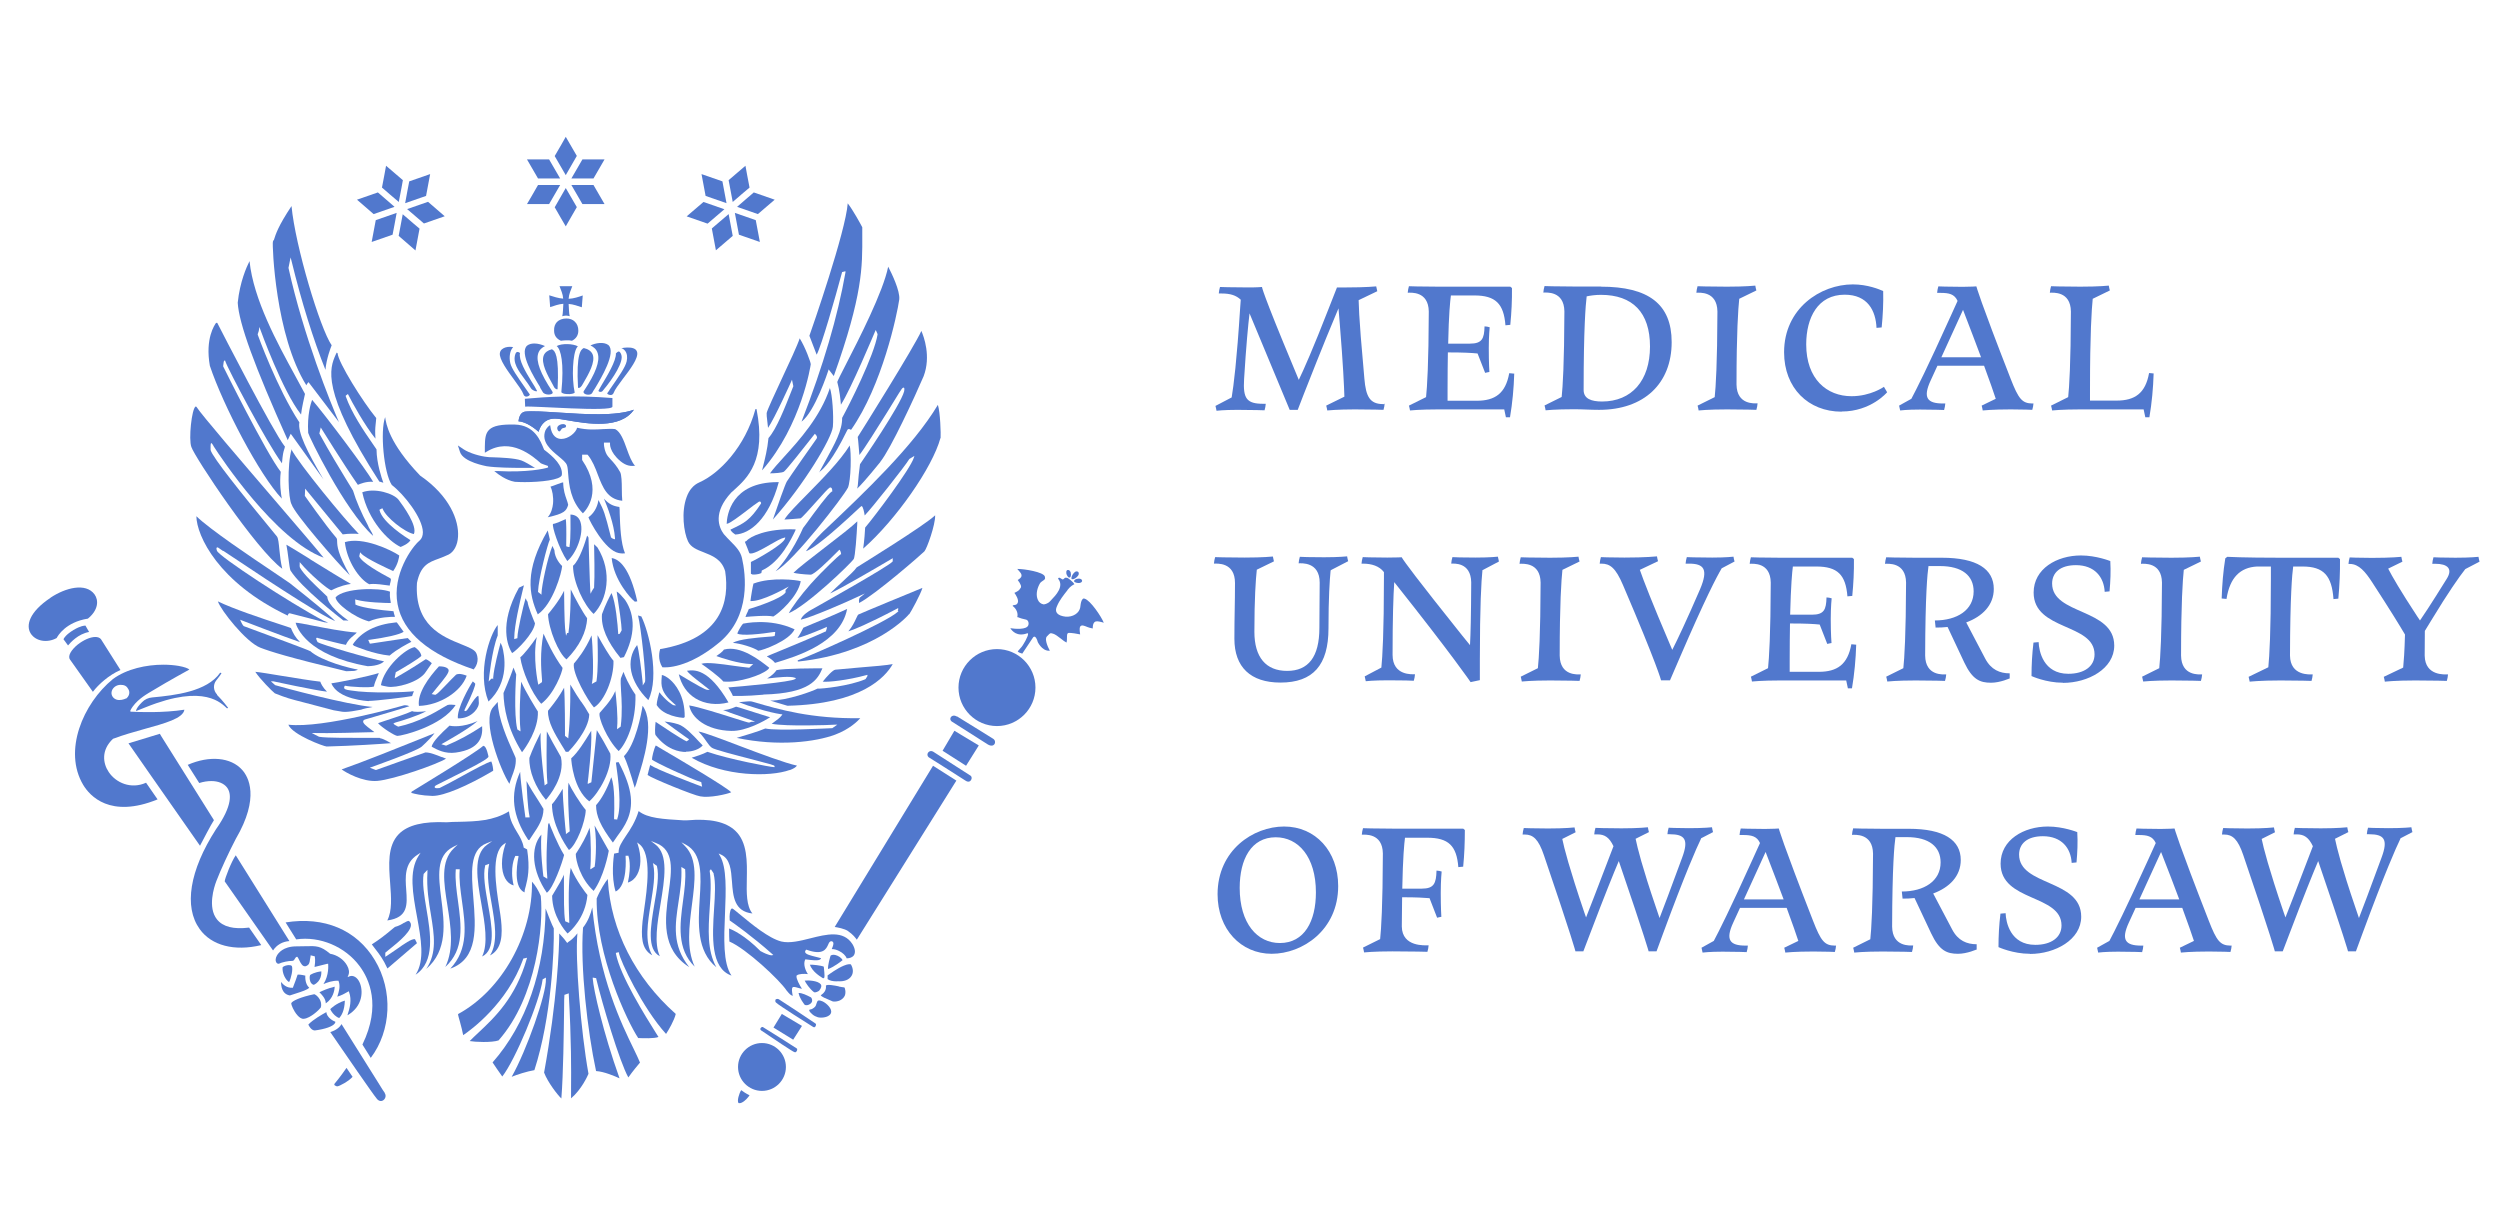 <?xml version="1.0" encoding="UTF-8"?><svg id="Warstwa_1" xmlns="http://www.w3.org/2000/svg" width="165" height="80" xmlns:xlink="http://www.w3.org/1999/xlink" viewBox="0 0 165 80"><defs><style>.cls-1{fill:#5178cd;}.cls-1,.cls-2{stroke-width:0px;}.cls-2{fill:none;}.cls-3{clip-path:url(#clippath-1);}.cls-4{clip-path:url(#clippath);}</style><clipPath id="clippath"><rect class="cls-2" x="-42.43" y="-34.87" width="249.7" height="151.64"/></clipPath><clipPath id="clippath-1"><rect class="cls-2" x="-42.43" y="-34.87" width="249.7" height="151.64"/></clipPath></defs><g class="cls-4"><polygon class="cls-1" points="37.71 12.21 38.44 13.47 39.9 13.47 39.17 12.21 37.71 12.21"/><polygon class="cls-1" points="62.99 48.23 62.21 49.55 63.76 50.54 64.6 49.2 62.99 48.23"/><polygon class="cls-1" points="51.6 66.92 51.05 67.82 52.35 68.62 52.93 67.71 51.6 66.92"/><g class="cls-3"><path class="cls-1" d="M50.18,67.93s.03.08.09.1c.78.53,2.05,1.38,2.16,1.41h.01c.07.04.12-.03.14-.06.04-.06.05-.15.01-.18-.07-.05-2.1-1.34-2.25-1.42,0,0-.02,0-.02,0-.02,0-.04,0-.06.02-.05.03-.09.09-.08.14"/><path class="cls-1" d="M50.29,68.84c-.87,0-1.58.71-1.58,1.58s.71,1.58,1.58,1.58,1.58-.71,1.58-1.58-.71-1.58-1.58-1.58"/><path class="cls-1" d="M48.31,58.19c.07.97.15,1.97,1.35,2.1-.4-.49-.39-1.36-.37-2.27.02-1.14.05-2.44-.77-3.2-.62-.58-1.65-.81-3.15-.68h-.3c-1.29-.08-2.33-.13-2.92-.61-.22.72-.56,1.23-.84,1.64-.27.41-.49.73-.48,1.07v.04s-.3.06-.3.06c-.03.23-.21,1.5.1,2.5.81-.37.66-2.28.66-2.3v-.06s.19,0,.19,0v.03s.22.56-.04,1.74c.26-.08.47-.26.61-.52.27-.48.29-1.22.05-1.98l-.05-.15.13.1c.86.63.53,2.96.33,4.35-.04.3-.08.56-.1.75-.09.95-.11,1.84.64,2.25-.52-.87-.3-2.19-.09-3.46.15-.94.3-1.82.16-2.5l-.03-.13.27.19v.02c.15.62,0,1.53-.17,2.49-.25,1.48-.51,3.01.36,3.45-.39-.85-.17-2.18.05-3.48.26-1.59.54-3.23-.35-3.9l-.3-.23.35.14c1.21.47,1.04,1.77.83,3.27-.24,1.75-.51,3.73,1.36,4.92-1.15-1.44-.93-2.82-.71-4.28.11-.73.23-1.48.19-2.28v-.05s.25.15.25.15c.05.65-.04,1.35-.14,2.09-.21,1.56-.42,3.18.77,4.34-.56-1.21-.36-2.68-.18-4.1.2-1.54.39-3-.46-3.86l-.24-.25.3.16c1.09.59,1.01,2.04.91,3.57-.1,1.62-.21,3.45,1.1,4.52-.62-1.11-.53-2.52-.44-3.89.06-.88.11-1.71,0-2.46,0-.01,0-.03.01-.04l.07-.08.18.27v.04c.14.56.09,1.4.03,2.29-.12,1.85-.24,3.93,1.15,4.42-.57-.82-.5-2.47-.43-4.08.06-1.5.13-3.06-.34-3.84l-.08-.14.15.07c.62.28.67,1.01.73,1.79"/><path class="cls-1" d="M48.74,72.8c.06.02.14.01.22-.03.22-.1.44-.37.51-.48-.23-.11-.46-.27-.55-.34-.13.19-.29.71-.18.85"/><path class="cls-1" d="M51.18,65.99s-.04.12.04.18c.14.16,2.21,1.46,2.45,1.61.08.05.13,0,.15-.04.04-.06.06-.16,0-.19-.1-.08-2.34-1.56-2.42-1.6-.03-.02-.07-.02-.1-.02-.06,0-.11.03-.14.07"/><path class="cls-1" d="M52.71,65.55c.05.32.35.71.41.78.15.04.26-.01.35-.07.08-.06.13-.13.13-.21.01-.11-.05-.2-.07-.22-.29-.15-.61-.31-.83-.29"/><path class="cls-1" d="M53.45,63.67c.16.45.64.75.83.87.02.01.03.02.05.03.04-.01.06-.03.08-.06.03-.07-.03-.63-.04-.71-.17-.08-.73-.14-.91-.13"/><path class="cls-1" d="M54.01,66.03c-.07.03-.1.14-.13.23-.02.06-.03.11-.06.15,0,0-.14.2-.37.22-.02,0-.04.02-.04.04-.02.08.16.24.21.28.1.09.23.15.36.19.26.07.88,0,.88-.38,0-.29-.44-.65-.66-.7-.05-.02-.1-.03-.13-.03-.02,0-.04,0-.05.01"/><path class="cls-1" d="M54.16,64.96c-.17-.24-.83-.27-1.05-.24.07.16.33.55.61.76.1.06.3-.06.34-.09.15-.18.18-.33.11-.43"/><path class="cls-1" d="M20.46,42.97c-.1-.07-2.65-1.01-4.33-1.63-.05,0-.12-.08-.23-.32l-.05-.12.12.05s2.8,1.08,3.83,1.43c-.33-.34-.45-.58-.6-.93-.09-.04-.37-.13-.74-.25-1.1-.36-3.11-1.03-4.08-1.51.18.57,1.86,2.7,2.81,3.06.65.25,1.83.63,5.66,1.55l.52-.02c.08-.01.2-.05.25-.09-.48-.07-2.4-.55-3.16-1.23"/><path class="cls-1" d="M25.95,37.69c.33-.47.39-.92.4-1.03-.55-.37-2.4-1.25-3.59-.88.14,1.25.94,2.44,1.61,2.78.07-.01.15-.02.25-.02.23,0,.57.03,1.1.11.01-.08.03-.16.05-.23.04-.17.05-.23-.04-.27-.57-.3-1.9-1.04-2.02-1.44h0s.06-.26.06-.26l.06.07c.32.36,1.86,1.05,2.12,1.17"/><path class="cls-1" d="M20.48,36.91c-.68-.42-1.34-.83-1.58-.96.05.25.1.61.14.93.04.34.1.72.13.77.72,1.15,3.25,3.11,3.49,3.3.03,0,.06,0,.09,0,.08,0,.17,0,.25.02-.43-.31-1.38-1.04-1.4-1.59-.09-.09-.19-.18-.3-.29-.56-.53-1.26-1.19-1.49-1.61h0s-.05-.04-.03-.25v-.13s.09.1.09.1c.49.6,1.75,1.71,2,1.76.59-.3,1.05-.39,1.29-.42-.48-.26-1.64-.98-2.68-1.62"/><path class="cls-1" d="M19.51,41.1c.08.32.75,2.16,4.76,2.87.68-.02.97-.21,1.08-.32-.87-.15-4.2-1.12-4.38-1.27h-.01c-.1-.2-.11-.25-.07-.28.02-.01.05-.02.09.01.46.12,1.6.42,1.85.45.13-.3.32-.46.5-.61.08-.07.16-.13.22-.2-.94-.07-2.08-.3-2.92-.46-.49-.1-.96-.19-1.12-.19"/><path class="cls-1" d="M19.25,29.64c-.31,1.02-.23,3.29,0,3.66h0c.19.6,2.93,3.77,3.84,4.67-.81-1.43-.83-1.94-.84-2.23,0-.1,0-.17-.05-.24-.78-.91-2.06-2.75-2.08-2.77v-.02s.02-.46.02-.46l2.48,3.02c.41-.06.84-.05,1.06-.03-.97-1-3.95-4.62-4.46-5.6"/><path class="cls-1" d="M24.63,35.38c-.03-.13-.11-.27-.19-.4-.07-.11-.13-.21-.16-.31-.42-.79-.79-1.64-.98-2.29-.13-.22-.28-.45-.43-.7-.5-.82-1.07-1.75-1.79-3.06v-.02s.09-.39.09-.39l.06.1s1.41,2.28,2.39,3.69c.13-.06.55-.24,1.01-.2-.47-.83-3.19-4.44-4.03-5.41-.09.23-.33.99-.26,2.18h0c.02.18,2.41,5.13,4.29,6.8"/><path class="cls-1" d="M24.35,46.26c.47,0,2.56-.26,2.85-.32.03-.09.05-.17.12-.32-.55.07-2.92.16-4.17-.05-.07-.01-.37-.04-.42-.13-.02-.03-.03-.08.01-.15l.02-.03h.04c.25.07,1.63.15,1.88.05.03-.19.11-.38.25-.71.02-.05.05-.11.07-.18-.6.2-2.64.62-3.13.68.44,1.08,2.42,1.17,2.44,1.17.01,0,.02,0,.04,0"/><path class="cls-1" d="M31.27,44.17c.09-.1.41-.53.16-1.07-.11-.23-.5-.38-.99-.58-1.24-.5-3.1-1.25-2.92-4.05.24-1.16.77-1.36,1.44-1.6.21-.08.42-.16.65-.27.35-.18.59-.62.62-1.18.07-1.07-.55-2.69-2.5-4.03-2.07-2.16-2.25-3.44-2.31-3.86-.34.93-.09,3.69.44,4.48.81.62,2.03,2.17,2.05,3.11,0,.24-.07.43-.22.56-.5.41-1.82,2.25-1.45,4.2.34,1.85,2.04,3.3,5.05,4.31"/><path class="cls-1" d="M25.07,31.79l.23.07c-.11-.31-.44-1.27-.45-2.2-.08-.12-.18-.26-.28-.41-.58-.84-1.36-1.99-1.75-3.09v-.03s0-.02,0-.02c.02-.02.15-.11.15-.11v.02c.26.53,1.11,2.07,1.81,2.93-.03-.47-.02-.63.01-.93.01-.11.03-.25.04-.43-.89-1.08-2.51-3.67-2.55-4.28l-.06-.04c-.02.05-.04.1-.07.15-.38.87-1.01,2.33,2.89,8.37"/><path class="cls-1" d="M31.2,44.98c-.22.32-1.06,1.81-.98,2.43.43.02.83-.15,1.11-.45.19-.2.3-.44.27-.64,0-.29-.02-.39-.04-.4-.15.06-.35.37-.51.62-.15.24-.24.37-.31.39-.02,0-.05,0-.06-.01l-.04-.02.02-.04s0,0,.01-.03c.53-1.08.73-1.64.69-1.72-.07-.07-.13-.11-.16-.14"/><path class="cls-1" d="M27.31,35.26c.27-.54-.7-1.87-1-2.27-.32-.42-1.56-.81-2.4-.5.39,1.86,1.71,3.22,2.53,3.61.09-.04.51-.2.65-.45-.28-.17-1.83-1.15-2.04-1.97v-.04s.03-.02.03-.02c.11-.06.13-.06.14-.06h.04v.03c.22.56,1.43,1.53,2.06,1.66"/><path class="cls-1" d="M33.79,43.11c.3-.16,1.44-1.3,1.52-1.97-.12-.28-.47-1.14-.49-1.42-.03-.03-.07-.09-.13-.24-.16.53-.54,2.16-.54,2.6v.04l-.21.06v-.07c.01-.86.38-2.41.56-3.16.03-.13.06-.24.08-.32l-.33.16c-1.36,2.46-.72,3.89-.45,4.32"/><path class="cls-1" d="M32.22,46.32c1.44-1.32,1.07-3.11.93-3.64l-.11-.26c-.11.41-.44,1.63-.49,2.31v.1s-.07-.06-.07-.06c-.03.01-.08.06-.13.1l-.1.11.02-.15s.19-1.92.58-2.89v-.69c-.52.61-1.38,3.13-.61,5.05"/><path class="cls-1" d="M29.67,47.89s-.08.08-.16.15c-.29.27-.96.89-1.02,1.24.02.01.05.03.09.05.26.14.79.44,1.5.34,1.62-.22,1.79-1.08,1.74-1.74-.78.52-1.55.94-2.37,1.28h-.02s-.3-.09-.3-.09l.1-.06s1.72-.95,2.29-1.47c-1.02.45-1.71.34-1.86.3"/><path class="cls-1" d="M35.49,40.55c1.01-.68,1.59-2.78,1.61-3.19-.09-.09-.49-.5-.51-1.05l-.13-.28c-.33.8-.71,2.64-.72,3.12v.1s-.23-.18-.23-.18v-.03c.03-.82.63-3.13.78-3.43l-.14-.6c-1.55,2.66-1.24,4.23-.66,5.53"/><path class="cls-1" d="M37.5,33.32c-.02-.11-.06-.23-.11-.37-.09-.26-.21-.59-.22-1.11-.04-.03-.7.25-.84.28.12.22.21.67.17,1.12-.03.27-.11.63-.35.9,1.08-.24,1.23-.41,1.35-.82"/><path class="cls-1" d="M30.79,44.59c-.46-.17-.6-.1-.67-.07,0,0-.02,0-.02.01-.18.17-.42.42-.64.65-.35.37-.58.6-.66.64l-.07.04-.24-.05.07-.08c.1-.13.2-.25.29-.36.48-.58.79-.96.76-1.14-.02-.12-.2-.25-.62-.25h-.02c-.67.73-1.44,1.77-1.32,2.61h0c1.37-.04,2.79-.94,3.15-1.99"/><path class="cls-1" d="M28.5,43.77c-.19-.17-.38-.29-.42-.25-.85.57-1.92,1.19-1.93,1.19l-.09.05v-.1c.03-.14.06-.27.06-.28v-.02s.03-.01.03-.01c.5-.28,1.47-.86,1.66-1.06-.04-.3-.36-.53-.44-.58-.59.09-2.02,1.33-2.23,2.51.04.02.15.05.43.1.55.11,2.12-.28,2.55-1"/><path class="cls-1" d="M18.04,15.86l-.03.1c-.05.22.16,6.2,2.21,9.47.02-.05.05-.11.1-.16l.04-.05.04.05,1.97,2.59c-.56-1.3-2.33-5.65-3.33-10.18h0s.14-.69.14-.69l.06.23c.66,2.71,1.46,5.25,2.24,7.19.06-.73.35-1.47.41-1.62-.77-1.12-2.4-6.55-2.65-9.19-.89,1.34-1.04,1.85-1.17,2.26"/><path class="cls-1" d="M24.33,41.02c.71-.31,1.49-.31,1.74-.31-.05-.14-.09-.3-.1-.37-2.03-.17-2.47-.42-2.49-.43h-.02s-.02-.35-.02-.35l.07.02c.65.19,1.99.22,2.28.22,0-.09-.02-.16-.03-.22-.02-.15-.04-.25-.02-.53-.72-.28-3.02-.25-3.59.37-.01.38,1.2,1.32,2.19,1.59"/><path class="cls-1" d="M25.71,43.27c.48-.42,1.22-.8,1.44-.91l-.24-.25c-1,.15-2.46.37-2.46.37h-.04s-.11-.25-.11-.25h.07c1.17-.16,2-.35,2.27-.53-.08-.12-.24-.34-.36-.5-.03-.05-.07-.09-.09-.12-.02,0-.04,0-.07,0-1.32.13-2.28.62-2.84,1.46.02.02.05.04.08.08.11.05,1.29.55,2.36.65"/><path class="cls-1" d="M27.19,46.94c-.35.17-1.25.46-1.86.66-.16.05-.29.1-.38.13.25.29,1.11.84,1.28.84.3,0,2.96-.65,3.84-2.04-.15-.02-.41-.04-.53,0-.04.02-.14.08-.28.16-.53.32-1.65.99-2.98,1.27,0,0-.32-.15-.31-.21,0-.01.11-.06.15-.07.34-.09,1.5-.45,2.01-.74-.34.04-.81.08-.96-.02"/><path class="cls-1" d="M3.34,39.45c-1.44.96-1.63,1.84-1.32,2.35.32.52,1.09.66,1.72.31.07-.14.59-1.05,2.06-1.28.7-.57.72-1.21.44-1.6-.58-.79-1.92-.44-2.91.22"/><path class="cls-1" d="M29.16,49.97c-.35-.14-.78-.31-1.06-.31h-.02c-.2.07-3.14,1.11-3.26,1.16h-.02s-.39-.15-.39-.15l.13-.05s2.95-1.04,3.29-1.34c.31-.28.73-.71.85-.89-.12.05-.41.16-.79.32-1.34.54-4.11,1.65-5.34,2.07.26.2,1.38.84,2.35.76,1.09-.09,4.01-1.12,4.54-1.47-.08-.03-.18-.07-.28-.11"/><path class="cls-1" d="M16.46,17.25c-.18.36-.63,1.35-.77,2.73.08,1.37,1.1,4.17,3.3,9.07.04-.08.1-.21.16-.34l.04-.08,2.16,3.01c-1.09-1.84-1.71-3.12-1.59-3.76-1.47-2.24-2.74-5.76-2.75-5.79v-.02s0-.02,0-.02c.07-.17.08-.27.08-.27l.03-.2.07.19s1.45,4.04,2.68,5.59c.04-.42.23-1.22.26-1.36-.2-.38-.43-.8-.67-1.24-1.16-2.12-2.73-5-2.99-7.52"/><path class="cls-1" d="M31.9,49.22c-.58.52-4.53,2.9-4.7,3.01h-.01s-.04.02-.04.11h.03c.19.05.62.17,1.35.19h.03c.73,0,2.25-.63,3.99-1.66.01-.07-.04-.43-.12-.61h0c-.18,0-1.24.58-2.02,1.01-.56.31-1.1.6-1.4.74h-.01c-.28.04-.3-.02-.31-.05-.02-.06.05-.11.13-.15.39-.2.81-.41,1.21-.61.93-.46,1.97-.98,2.18-1.21.02-.02.03-.06.03-.06,0,0-.13-.68-.31-.69"/><path class="cls-1" d="M4.85,41.58c-.49.3-.63.53-.66.61l.3.41c.15-.18.66-.76,1.39-.89l-.24-.42c-.06,0-.3,0-.79.29"/><path class="cls-1" d="M4.62,43.53l1.51,2.13c.37-.49,1.06-1.11,1.82-1.44l-1.29-2.04c-.09-.1-.22-.14-.37-.14-.34,0-.79.21-1.16.5-.38.31-.69.73-.51.99"/><path class="cls-1" d="M33.62,51.74c.04-.15.1-.31.16-.48.13-.34.29-.73.26-1.2,0-.04-.09-.24-.19-.46-.34-.76-.97-2.16-1-3.27l-.29.33c-.81.87.51,4.25,1.06,5.07"/><path class="cls-1" d="M21.37,36.82c-.38-.48-1.7-2.02-3.21-3.78-2.29-2.67-4.88-5.69-5.18-6.17-.02-.03-.04-.04-.05-.04,0,0-.01,0-.02,0-.26.15-.47,2.17-.28,2.67.2.64,4.27,6.78,6,8.04-.1-.4-.15-.85-.19-1.25-.04-.41-.07-.76-.16-.88-.04-.05-.2-.25-.45-.55-1.78-2.16-3.83-4.7-3.93-5.16-.01-.4.01-.48.06-.45.06.04.15.22.15.22.41.64,4.07,6.19,7.26,7.34"/><path class="cls-1" d="M8.48,49.06c.13.18.68.97,1.35,1.94,1.09,1.56,2.57,3.67,3.37,4.82.16-.3.72-1.39.92-1.69-.13-.21-.86-1.38-3.47-5.53-.05-.08-.08-.13-.1-.17"/><path class="cls-1" d="M14.73,36.35c4.18,2.8,6.66,4.36,7.39,4.64-.26-.29-1.38-1.23-2.99-2.5-.11-.08-.51-.35-1.06-.72-1.49-1-4.22-2.83-5.11-3.7.02,1.29,1.45,4.38,6.03,6.56.02-.07.04-.12.08-.14.03-.02.06-.02.07-.01.04,0,2.18.57,2.27.59.13.02.21.03.25.03-.07-.04-.19-.09-.3-.13-2.27-1.2-6.93-4.26-7.04-4.62-.04-.12-.05-.19,0-.22.03-.01.06,0,.09.02.06.04.18.12.32.22"/><path class="cls-1" d="M25.06,48.7c-.19,0-.41,0-.64,0-1.22,0-2.9.01-3.34-.07-.01,0-.03,0-.31-.15l-.19-.1h.22c.64.03,3.31-.04,3.91-.06-.06-.05-.14-.11-.21-.16-.34-.25-.56-.43-.53-.56,0-.03.03-.08.11-.11.1-.03.39-.12.75-.22.72-.21,1.86-.55,2.19-.66-.15-.08-.35-.06-.35-.06-.04.01-5.31,1.54-7.64,1.28.26.66,2.35,1.44,2.53,1.44,1.71-.04,3.6-.17,4.25-.22-.07-.03-.13-.07-.2-.11-.18-.09-.35-.19-.53-.22"/><path class="cls-1" d="M18.79,29.46c-.8-1.03-4.15-7.56-4.45-8.15h-.08c-.09.13-.73,1.02-.41,2.83.87,2.61,3.28,7.22,4.75,8.77-.06-.32-.16-1.02-.07-1.77-.96-1.23-3.78-6.91-3.8-6.96h0s0-.03,0-.03q.03-.31.06-.33l.06-.04.02.06c.16.5,2.71,5.34,3.74,6.74.05-.61.09-.74.14-.9.02-.06.04-.12.06-.22"/><path class="cls-1" d="M18.16,45.22l-.28-.25h.17s2.76.6,3.53.68c-.29-.29-.41-.56-.44-.66-.64-.07-1.64-.24-2.52-.38-.78-.13-1.51-.25-1.77-.27.31.48,1.12,1.29,1.29,1.42.81.32.94.35,1.91.6.44.11,1.05.27,1.98.52.12.02.21.03.3.05.34.07.53.1,1.5-.09.14-.06.43-.12.76-.18-1.72-.15-6-1.31-6.43-1.44"/><path class="cls-1" d="M61.01,36.39c.16-.17.73-1.75.71-2.38-.68.66-4.88,3.25-5.18,3.44-.12.19-.54.58-1.02,1.02-.25.23-.51.47-.74.7.75-.34,3.11-1.72,4.06-2.28l.08-.05v.22h-.01c-.2.29-4.93,2.94-5.46,3.24,0,0-.52.3-.6.6.67-.14,2.98-1.14,3.84-1.55l.39-.18-.33.27s-.09.09-.05.36c1.09-.57,4.14-3.23,4.31-3.41"/><path class="cls-1" d="M62.08,28.91c.02-.27-.02-1.69-.18-2.19-1.62,2.72-4.83,5.77-7.42,8.22l-.16.15s-.71.7-1.13,1.29c.46-.14,1.61-1.07,3.42-2.76q.23-.22.25-.22c.1,0,.18.42.21.62.46-.47,2.64-3.22,2.95-3.73h0s.33-.2.33-.2l-.04.13c-.25.76-2.54,3.81-3.21,4.6,0,.13-.06.93-.13,1.39,2.16-1.9,4.57-5.35,5.1-7.3"/><path class="cls-1" d="M60.01,40.54c.11-.15.76-1.33.87-1.74-.59.24-3.98,1.64-4.23,1.76-.04.03-.09.14-.15.27-.1.21-.24.52-.51.84.33-.1,1.26-.47,3.2-1.49l.09-.05v.1s-.02.06-.03.09h.06s-.08.08-.08.08c-.84.73-5.85,2.93-6.57,3.18-.01.02-.02.04-.02.05,0,0,.02.02.06.03,5.11-.55,7.29-3.1,7.3-3.13"/><path class="cls-1" d="M53.95,45.45c-.32.17-2,.79-3.11.79h-.01c.28.09.72.22,1.14.34,4.86-.11,6.46-1.88,6.95-2.75-.34.07-1.21.15-2.36.24-.6.05-1.17.1-1.43.13-.17.02-.57.46-.83.79.35.04,1.62-.09,2.87-.43l.08-.02v.08s-.07.12-.11.18h0s-.02.02-.03.03c0,0,0,0,0,0-1.06.45-2.88.64-3.16.62"/><path class="cls-1" d="M58.1,30.48c.68-.83,2.3-4.34,2.86-5.65.5-1.32.01-2.62-.15-2.99-.46,1.04-3.93,6.58-4.2,7,.02.13.04.35.06.6.02.19.03.4.05.59.34-.43,1.17-1.76,1.85-2.85.76-1.22.94-1.56,1.03-1.59.05-.02.06,0,.06,0,.06.04.01.25.01.25-.24.91-2.76,4.58-2.91,4.8-.08.56-.1.89-.12,1.11-.02.22-.02.34-.07.5.18-.16.6-.61,1.54-1.77"/><path class="cls-1" d="M54.05,31.17c.33-.22.93-.86,1.83-2.7.03-.05.04-.09.05-.1.02-.03.04-.04.07-.05.06-.01.13.03.17.05,2.05-2.92,3.04-7.6,3.18-8.6.07-.57-.52-1.77-.73-2.17-.33,1.66-1.94,4.8-2.82,6.51-.28.54-.52,1.02-.54,1.1.15.52.22,1.21.24,1.5.64-.98,2.23-4.78,2.25-4.82l.05-.11.05.11c.07.15.07.17.07.18-.22,1.4-1.9,4.71-2.34,5.51.02.81-.48,1.71-1.11,2.85-.13.24-.27.49-.41.75"/><path class="cls-1" d="M50.31,31.03c2.6-2.97,3.2-6.96,3.2-6.99,0-.13-.36-1.12-.73-1.71-.14.44-.68,1.6-1.21,2.73-.46.99-.94,2.02-.97,2.2-.01.08.01.31.04.53.02.16.04.32.05.45.43-.62,1.51-3.01,1.52-3.04l.06-.14.09.43-.13.33c-.42,1.06-.98,2.5-1.51,3.09-.07.74-.24,1.4-.35,1.84-.03.11-.05.2-.07.28"/><path class="cls-1" d="M56.91,15.53c0-.17,0-.35,0-.53-.09-.18-.62-1.15-.96-1.58-.13,1.85-2.36,8.27-2.53,8.74.05.13.34.87.48,1.25.32-.59,1.22-3.74,1.67-5.42v-.03s.23-.06.23-.06v.08c-.51,2.89-1.45,6.11-2.9,9.85.89-.67,1.75-3.32,1.76-3.35l.03-.1.34.44c1.91-5.36,1.89-7.19,1.88-9.3"/><path class="cls-1" d="M43.73,44.04c.19.02,1.66.1,3.76-1.65,2.08-1.74,1.73-4.47,1.48-5.56-.1-.44-.4-.75-.74-1.09-.15-.15-.3-.31-.46-.49-.34-.46-.72-1.43.49-2.74.06-.06.13-.12.2-.18.85-.77,2.14-1.93,1.47-5.33h-.07c-.68,2.5-2.39,4.26-3.71,4.84-.38.17-.66.49-.83.96-.37.99-.19,2.34.09,2.93.18.39.59.55,1.03.72.56.22,1.19.46,1.42,1.25.3,1.97-.2,4.45-4.29,5.14-.04.13-.19.67.15,1.21"/><path class="cls-1" d="M43.52,45.68c-.06.2-.18.64-.18.85.45.74,1.62.84,1.77.85l.08-.05c.02-1.45-.66-2.21-.96-2.47-.23-.2-.44-.3-.55-.31,0,.06,0,.12-.01.18-.04.5-.07.97.84,1.73l.11.09h-.14c-.09,0-.56-.34-.97-.87"/><path class="cls-1" d="M55.11,48.49c.96-.36,1.49-.89,1.67-1.09-3.22.05-5.39-.58-6.98-1.05l-.18-.05c-.11-.03-.37,0-.59.02-.09.01-.18.02-.26.03.62.25,1.96.67,2.78.79h.09s-.05.08-.05.08c-.12.16-.3.29-.47.41-.07.05-.14.1-.19.14.96.19,3.92.08,4.15.06h.18s-.33.23-.33.23h-.02c-.15,0-3.6.2-4.4.02-.37.17-1.44.49-1.89.62,2.78.59,5.22.26,6.49-.21"/><path class="cls-1" d="M47.79,42.86c-.08.14-.36.34-.51.44.33.12,1.44.5,2.3.53h.13s-.26.24-.26.24c-.31-.03-.66-.08-1.04-.13-.83-.12-1.76-.25-2.12-.13.28.19,1.2.86,1.45,1.17,1.02.1,2.55-.43,2.95-.8.05-.05.08-.09.08-.11-.63-.5-1.89-1.49-2.98-1.2"/><path class="cls-1" d="M45.49,46.57c.15.81,1.13,1.63,2.77,1.67.99.03,2.22-.68,2.57-.9-.91-.28-1.39-.44-1.68-.53-.28-.09-.4-.13-.57-.17-.41.18-.66.22-.83.22h-.03c.26.11.74.28,1.1.4.33.11.64.22.79.28l.23.1h-.25s-.01,0-.03.01c-.07.03-.11.04-.13.04-.06,0-.37-.1-1.01-.3-.92-.29-2.3-.73-2.92-.83"/><path class="cls-1" d="M55.95,32.22c.23-.48.24-2.42.13-2.82-.63,1.02-1.81,2.21-2.76,3.18-.7.71-1.32,1.33-1.55,1.71h0c.19,0,.7-.05,1.07-.08.08-.03.62-.63,1.01-1.07.5-.56.81-.9.9-.95.05-.03.09-.02.11,0,.07.04.07.18.07.22v.03h-.03c-.22.12-1.13,1.35-1.66,2.09-.09.12-.17.23-.24.32-.05.11-.74,1.73-1.81,2.85,1.18-.63,4.52-4.99,4.75-5.48"/><path class="cls-1" d="M48.53,35.28c.96-.05,2.2-.99,2.87-3.46h-.07c-3.08,0-3.35,2.21-3.37,2.75h.01c.18,0,.87-.53,1.29-.85.31-.24.61-.47.83-.61.02,0,.05-.02.09,0,.02.01.04.03.05.08v.02s0,.02,0,.02c-.73,1.12-1.12,1.3-1.97,1.7l-.05.03s.05.15.32.32"/><path class="cls-1" d="M52.43,41.53c-1.64-.77-3.36-.37-3.38-.37-.06.03-.29.39-.39.65.25.18,1.61.03,2.43-.1h.07s0,.06,0,.06c0,0,0,.05-.03.18v.03s-.03,0-.03,0c-.04.02-.17.03-.46.05-.63.05-1.89.15-2.27.4.47.03,1.36.3,1.68.52.27-.02,2.05-.65,2.4-1.43"/><path class="cls-1" d="M54.78,25.59c-.64,1.93-2.02,3.45-3.03,4.56-.38.42-.71.78-.93,1.09.28,0,.8-.03.92-.11.14-.09,1.37-1.64,2-2.45l.04-.05.04.04c.11.11.13.22.07.29-.05.06-1.8,2.56-1.96,2.82-.11.18-.61,1.6-.92,2.51,2.08-2.33,3.9-5.39,3.96-6.13.06-.72-.04-2.14-.2-2.56"/><path class="cls-1" d="M50.38,45.84c3.11-.08,3.59-1.01,3.9-1.73-.43,0-2.56,0-3.03.12-.1.16-.33.38-.62.55.04,0,.08,0,.13-.01.52-.06,1.39-.16,1.7-.04l.08.03-.07.06c-.24.19-3.59.49-4.4.55.07.13.23.38.3.56.15,0,.79.03,2.01-.08"/><path class="cls-1" d="M50.62,43.33c.25.14.42.28.53.42,1.44-.43,4.34-1.32,4.76-3.56-.95.44-1.76.77-2.3.99-.29.12-.5.21-.59.25-.04.08-.21.43-.39.68.53-.12,1.85-.69,1.86-.7l.08-.04v.09c-.02.09-.06.2-.06.2v.02s-.03,0-.03,0c-.79.36-2.13.92-3.01,1.28-.36.15-.69.28-.84.35"/><path class="cls-1" d="M49.73,38.51c-.04.12-.17.87-.2,1.16.02,0,.05,0,.07,0,.73,0,2.16-.8,2.18-.81l.28-.15-.21.23s-.01.03,0,.12v.02s0,.02,0,.02c-.3.43-2.02.98-2.43,1.1-.01.04-.04.09-.07.17-.05.11-.12.24-.15.35.3-.03,1.44-.13,1.84-.03.35-.2,1.62-1.29,1.81-2.33-.24-.08-1.93-.29-3.1.15"/><path class="cls-1" d="M52.49,34.99s.02-.03.03-.05c-1.92-.08-3.03.48-3.25.76,0,0-.08.05-.11.06.09.2.26.66.29.74.15.15.86-.25,1.37-.55.38-.22.73-.42.93-.46l.08-.02-.02.08c-.1.37-1.87,1.37-2.25,1.54,0,.1,0,.33,0,.51,0,.14,0,.25,0,.27,0,0,.06.03.11.05.05,0,.33.02.58-.1,0-.05.03-.15.03-.15v-.03s.03,0,.03,0c1.19-.55,1.93-2.08,2.2-2.66"/><path class="cls-1" d="M56.34,36.92c.11-.21.2-1.61.24-2.37v-.14c-.31.31-1.19,1-2.12,1.71-.88.68-1.79,1.38-2.09,1.68.14.05.64.11,1.13.13h0c.24,0,1.16-.91,1.65-1.4.08-.08.15-.15.22-.22l.02-.02h.03s.08.11.09.25v.05s-.04,0-.04,0c-.12.09-1.09.98-1.97,1.96-.65.73-1.26,1.57-1.44,1.92,1.21-.5,4.14-3.32,4.27-3.56"/><path class="cls-1" d="M34.8,30.58c-.12-.07-.3-.16-.39-.19-.45-.16-1.36-.19-1.9-.21h0c-.16,0-.28-.01-.35-.02-.45-.04-1.18-.25-1.57-.51l-.37-.25.14.43c.22.68,1.74.93,1.75.94.62.1,1.75.11,2.33.11.14,0,.25,0,.31,0h.56s-.49-.29-.49-.29Z"/><path class="cls-1" d="M45.27,49.61h0c.46,0,.88-.16,1.11-.41-.05-.05-.13-.13-.25-.26-.35-.38-.94-1.01-1.37-1.14-.38-.12-.71-.16-.9-.18.44.33,1.02.76,1.34.98.12.08.27.19.27.19,0,.02,0,.05-.13.12l-.03.02-.03-.02c-.28-.11-1.66-1.03-2.01-1.27-.04.34-.06.8,0,.88.73.96,1.56,1.11,2,1.11"/><path class="cls-1" d="M34.23,27.81c.51.02,1.12.51,1.32.69.06-.24.3-.87,1.05-.87.02,0,.04,0,.06,0,.19,0,.47.06.8.11,1.31.23,3.48.6,4.38-.7-1.21.44-3.27.3-4.94.19-.96-.06-1.79-.12-2.27-.06-.33.07-.39.48-.41.63"/><path class="cls-1" d="M38.84,34.15c.08.25,1.09,2.17,1.99,2.35.19.04.34.03.42.02-.28-.68-.32-1.77-.35-2.65,0-.14,0-.28-.02-.41-.43-.06-.69-.19-1.02-.55.23.54.67,1.68.73,2.61v.07s-.06-.01-.06-.01c0,0-.11-.02-.2-.11h-.01s0-.03,0-.03c-.42-1.66-.45-1.7-.82-2.44-.04.27-.18.79-.66,1.14"/><path class="cls-1" d="M41.92,30.75c-.23-.25-.39-.67-.55-1.12-.2-.56-.41-1.13-.77-1.31-.23-.03-.49-.01-.78,0-.49.03-1.05.07-1.73-.09-.08.33-.58.74-1.04.74h0c-.24,0-.65-.12-.74-.91-.08.04-.2.14-.31.34-.3.76.35,1.29.87,1.72.26.22.49.4.55.59.05.14.06.34.08.59.06.7.15,1.74.97,2.58.23-.22,1.34-1.47-.05-3.52h0s0-.35,0-.35h.35s.02.01.02.01c.31.38.5.86.67,1.32.32.83.62,1.61,1.61,1.71-.02-.21-.03-.48-.03-.77,0-.45-.02-.96-.11-1.12-.23-.41-.44-.64-.61-.82-.14-.15-.26-.28-.33-.45-.15-.37-.13-.62-.13-.63v-.05s.4,0,.4,0v.06s-.06.54.69,1.17c.41.33.69.33.99.3"/><path class="cls-1" d="M42.31,40.68l-.2-.06c.2.77.55,4.08.46,4.39h0s-.15.23-.15.23v-.15c-.09-.88-.25-2.19-.37-2.52-.78,1.01-.5,2.42.74,3.64.77-1.56.03-4.56-.47-5.54"/><path class="cls-1" d="M37.34,28.07c-.03-.05-.09-.08-.18-.08h0c-.13,0-.3.06-.36.18-.03.05-.04.14.03.25h0s.04.05.08.05c0,0,0,0,.01,0,.05,0,.07-.05.1-.09.02-.03.04-.07.08-.1.03-.02.08-.03.12-.04.05-.01.11-.02.13-.07.02-.05,0-.1,0-.12"/><path class="cls-1" d="M36.08,58.93c.43-.28,1.04-2.03,1.15-2.5-.46-.75-.89-1.86-.99-2.12-.08.07-.07.18-.07.19,0,.03-.18,2.06-.05,3.4v.1s-.26-.16-.26-.16v-.03s-.21-1.59-.13-2.73c-.75.88-.61,2.42.36,3.84"/><path class="cls-1" d="M29.36,14.28c-.2-.17-.61-.53-.89-.77l-.22-.19-1.38.48c.27.23.91.78,1.11.95l1.38-.48Z"/><path class="cls-1" d="M36.97,11.78l-.73-1.26h-1.46c.18.31.6,1.04.73,1.26h1.46Z"/><path class="cls-1" d="M27.01,11.97c-.04.21-.21,1.08-.27,1.44l1.38-.48c.04-.21.2-1.08.27-1.44l-1.38.48Z"/><path class="cls-1" d="M24.8,14.53c-.04.21-.2,1.08-.27,1.44l1.38-.48c.04-.21.21-1.08.27-1.44l-1.38.48Z"/><path class="cls-1" d="M26.32,15.57l.11.1c.25.22.76.66.99.86l.27-1.44c-.07-.06-.22-.18-.39-.33-.25-.22-.56-.48-.72-.62l-.27,1.44Z"/><path class="cls-1" d="M25.21,12.38c.16.14.83.72,1.11.95.04-.21.12-.61.18-.94l.09-.5-1.11-.95c-.05.27-.11.6-.11.6l-.16.84Z"/><path class="cls-1" d="M24.66,14.13l1.38-.48-.37-.32c-.28-.24-.61-.52-.73-.63l-1.38.48.35.3c.29.25.63.54.76.66"/><path class="cls-1" d="M44.8,44.5c.17.71.55,1.26,1.11,1.6.61.37,1.4.46,2.17.26-1.33-2.28-2.28-2.15-2.73-2.09,0,0,0,0-.01,0,.13.2.52.5.92.81.15.12.31.24.46.36l.12.09h-.15c-.13,0-.59-.25-1.89-1.03"/><path class="cls-1" d="M48.36,13.33c.27-.24.94-.81,1.11-.95l-.16-.84s-.06-.33-.11-.6l-1.11.95.08.43c.06.34.15.78.19,1.01"/><path class="cls-1" d="M48.64,13.65l1.38.48c.2-.17.84-.72,1.11-.95l-1.38-.48c-.1.09-.33.29-.57.49-.21.18-.41.36-.54.47"/><path class="cls-1" d="M36.61,10.3l.73,1.26c.08-.14.22-.38.35-.61.15-.27.31-.54.38-.66-.11-.18-.55-.95-.73-1.26-.14.24-.3.53-.3.53l-.43.74Z"/><path class="cls-1" d="M47.95,13.41c-.07-.35-.23-1.23-.27-1.44l-1.38-.48c.07.36.23,1.23.27,1.44l1.38.48Z"/><path class="cls-1" d="M47.2,14.89l-.22.19c.04.21.2,1.08.27,1.44.23-.2.72-.62.98-.84l.13-.11c-.04-.21-.2-1.08-.27-1.44-.2.17-.62.53-.89.76"/><path class="cls-1" d="M50.15,15.97l-.07-.38c-.08-.4-.17-.9-.2-1.06l-1.38-.48.27,1.44,1.38.48Z"/><path class="cls-1" d="M38.44,10.52c-.11.18-.55.95-.73,1.26h1.46c.11-.18.55-.95.73-1.26h-1.46Z"/><path class="cls-1" d="M36.61,13.68l.07.12c.16.29.51.88.66,1.14l.39-.68c.15-.26.29-.5.34-.59l-.73-1.26c-.14.25-.45.78-.62,1.08l-.11.19Z"/><path class="cls-1" d="M46.43,13.33c-.2.17-.84.72-1.11.95l1.38.48c.2-.17.84-.72,1.11-.95l-1.38-.48Z"/><path class="cls-1" d="M35.51,12.21c-.06.11-.25.43-.42.73l-.31.53h1.46c.11-.18.55-.95.73-1.26h-1.46Z"/><path class="cls-1" d="M37.23,57.71c-.14.33-.37.71-.58,1.06-.08.13-.15.25-.21.35.02,1.36.85,2.31,1.02,2.49.2-.16,1.18-1.03,1.31-2.54-.1-.12-.74-.94-1.1-1.79-.1.51-.18,1.51-.1,3.46,0,.06,0,.09,0,.1v.08l-.27-.12v-.03c-.09-.49-.08-1.58-.08-2.38,0-.27,0-.51,0-.69"/><path class="cls-1" d="M38.92,54.62c-.22.57-.5,1.1-.92,1.74,0,.45.31,1.64,1.18,2.44.67-.92.97-2.47,1-2.65-.07-.12-.51-.91-.94-1.67.2,1.31.02,2.69.01,2.7v.02s-.29.18-.29.18v-.1c.05-.34.06-1.98-.05-2.67"/><path class="cls-1" d="M35.87,53.39c-.09-.16-.22-.36-.37-.6-.23-.35-.5-.78-.75-1.24.02.51.07,1.72.2,2.34v.06s-.28,0-.28,0v-.05c-.02-.1-.3-2.17-.34-2.96-.68,1.52-.51,2.91.53,4.49l.07.02c.08-.12.15-.24.23-.35.38-.56.7-1.05.71-1.7"/><path class="cls-1" d="M37.51,41.78h-.05s-.02,0-.03,0l-.07.18-.03-.2c-.05-.33-.08-.77-.1-2.77-.32.67-.96,1.43-1.06,1.55.04,1,.7,2.59,1.22,2.98.85-.86,1.33-1.82,1.36-2.72-.27-.35-.82-1.35-1.08-1.9,0,.58-.03,2.05-.15,2.84v.05Z"/><path class="cls-1" d="M46.22,52.56c.59.12,1.76-.14,2.04-.27-.3-.33-3.45-2.19-4.51-2.81-.21-.12-.37-.22-.47-.28-.14.27-.25.79-.25.93.17.18,2.7,1.34,3.22,1.48h.03s.06.31.06.31l-.09-.03c-.5-.19-2.88-1.09-3.34-1.4-.04.16-.14.51-.17.66.28.22,3.08,1.36,3.48,1.41"/><path class="cls-1" d="M52.12,50.83c.24-.09.41-.19.48-.3-.79-.17-2.36-.76-3.76-1.29-1.13-.43-2.39-.91-2.74-.96.29.31.44.53.55.69.11.16.19.27.33.38.15.12,1.54.48,2.55.74,1.42.37,1.56.41,1.59.47v.02s0,.05,0,.05h-.03s0,0-.01,0c-.21,0-2.94-.51-4.39-1.01-.28.15-.8.32-1.04.39,2.15,1.25,5.17,1.28,6.47.81"/><path class="cls-1" d="M40.63,45.57c-.18.39-.33.68-1.05,1.48-.12.27.48,1.76,1.25,2.52.49-.46,1.16-1.92,1.11-3.72-.48-.7-.7-1.26-.79-1.51l-.17.43c-.03.15-.01.45.01.83.04.6.09,1.42-.02,2.33v.02s-.24.18-.24.18v-.12c.07-.68-.06-1.96-.12-2.43"/><path class="cls-1" d="M41.9,51.98c.06-.13.14-.4.17-.52.01-.05.04-.13.07-.23.28-.88,1.12-3.5.27-4.65-.08.52-.46,2.55-1.23,3.33.18.36.43,1.1.71,2.08"/><path class="cls-1" d="M40.34,51.31c-.29.8-.64,1.43-1,1.83,0,.71.3,1.39,1.11,2.47.09-.14.2-.3.31-.45.45-.61,1-1.37.87-2.58-.07-.65-.32-1.35-.8-2.28-.07,0-.14.02-.18.03.16,1.15.39,2.84.09,3.72v.04s-.21-.02-.21-.02v-.16c.02-.51.06-2.01-.18-2.6"/><path class="cls-1" d="M38.35,46.31c-.18-.26-.37-.55-.71-1.13,0,.08,0,.17,0,.28,0,.45,0,1.14-.03,1.77-.03.83-.1,1.4-.1,1.41v.09s-.22-.16-.22-.16v-.03c0-.29,0-2.44-.06-3.15-.33.59-.58.91-.86,1.27-.06.08-.13.16-.2.25-.03.74.46,1.54.89,2.25.1.15.19.31.28.46h.17c.15-.15,1.36-1.44,1.38-2.47-.22-.39-.36-.6-.53-.84"/><path class="cls-1" d="M37.34,34.26c-.18.08-.65.3-.84.32-.09.13.39,1.64.94,2.45.58-.47,1.12-1.81.87-2.58-.1-.31-.32-.48-.66-.49,0,.28.03,1.54-.06,2.09v.05s-.06,0-.06,0c-.12-.02-.17-.03-.16-.09.02-1.09,0-1.58-.03-1.75"/><path class="cls-1" d="M41.26,39.6s-.07-.08-.11-.13c-.15-.18-.3-.35-.45-.43.16,1.02.33,2.23.33,2.56h0s-.13.23-.13.23c0,0-.1.04-.1.01v-.04c-.03-.53-.16-2.04-.44-2.66-.11.21-.41.77-.63,1.4-.07.84.34,1.81,1.22,2.88l.23-.05c.74-1.44.77-2.74.08-3.77"/><path class="cls-1" d="M38.94,48.36c-.32.53-.81,1.32-1.24,1.69.01.23.15,2.03,1.19,2.84.66-.57,1.52-2.11,1.39-3.15-.38-.71-.58-1.05-.73-1.29-.06-.1-.11-.18-.16-.26l-.36,3.44-.24.11v-.09s.3-2.43.23-3.42c-.03.04-.05.09-.08.13"/><path class="cls-1" d="M34.34,43.39c.12.86.72,2.33,1.38,3.06.86-.65,1.4-2.11,1.41-2.37-.6-.8-1.08-1.86-1.26-2.26,0,0,0,0,0,0-.24,1.23-.15,2.37-.11,2.87.02.2.02.28.01.31v.02s-.24.17-.24.17l-.02-.08s-.37-1.75-.08-3.07c-.34.5-.86,1.17-1.1,1.35"/><path class="cls-1" d="M34.46,49.64c.21-.27,1.09-1.5,1.04-2.68-.09-.14-.81-1.29-1.1-1.97-.06.57-.15,2.3-.05,3.18v.1s-.21-.13-.21-.13v-.02c-.24-.98-.09-3.4-.07-3.61l-.18-.45c-.08.25-.27.78-.66,1.68.02.93.25,2.36,1.22,3.9"/><path class="cls-1" d="M39.18,40.52c.89-.92,1.27-2.75.25-4.39l-.22-.21c.01.47.05,2.12,0,2.84h0s0,.03,0,.03c-.05.07-.14.2-.15.23l-.08.17-.02-.18c-.03-.33-.11-3.26-.12-3.53l-.09-.13c-.11.38-.5,1.64-.93,1.99,0,1.1.73,2.61,1.36,3.18"/><path class="cls-1" d="M36.43,53.06c0,1.35.82,2.63,1.12,3.04.48-.3,1.09-1.86,1.11-2.64-.4-.48-.94-1.36-1.14-1.8-.07.63.02,2.21.06,2.85.01.18.02.3.02.33v.03l-.25.18v-.09c-.02-.1-.21-2.11-.21-2.9-.2.34-.57.89-.7,1.01"/><path class="cls-1" d="M34.94,50.02c-.04.86.4,1.96,1.09,2.77.22-.25,1.28-1.54.99-2.83-.37-.63-.76-1.36-.93-1.69-.01.62-.05,2.51.04,3.41v.03s-.19.13-.19.13v-.08s-.31-2.41-.26-3.4c-.22.44-.56,1.15-.74,1.66"/><path class="cls-1" d="M39.05,41.92c-.42.98-.97,1.64-1.16,1.86h-.01c-.14.64.93,2.48,1.32,2.91.68-.39,1.32-1.92,1.29-3.08-.27-.3-.71-1.07-.97-1.54-.03-.05-.06-.1-.08-.15,0,.1,0,.24,0,.39.02.71.04,1.89-.07,2.63v.03s-.31.17-.31.17l.02-.11c.11-.53.05-2.38-.04-3.1"/><path class="cls-1" d="M71.2,37.88c0-.06,0-.1-.05-.14-.03-.02-.06-.03-.09-.03-.08,0-.14.06-.19.11-.13.14-.19.35-.14.39.01.01.03.02.05.02.02,0,.05,0,.08-.01.14-.05.32-.2.34-.34"/><path class="cls-1" d="M70.67,37.8c-.02-.08-.07-.16-.15-.18-.02,0-.04,0-.06,0-.02,0-.03.02-.05.03-.01.02-.03.04-.03.06-.01.04,0,.09,0,.15.02.08.11.28.21.26.07-.01.12-.12.08-.32"/><path class="cls-1" d="M40.37,36.82c.13,1.47,1.3,2.73,1.53,2.89l.16-.02c-.49-2.21-1.18-2.78-1.69-2.86"/><path class="cls-1" d="M26.67,60.9c-.14.09-.34.21-.61.28-.08.07-.16.13-.23.19-.37.31-.76.62-1.29.96.08.1.15.2.22.29.28.36.54.7.81,1.3l1.95-1.67-.13-.26c-.2-.06-.75.33-1.2.65-.25.18-.76.51-.76.51v-.27l.02-.02c.06-.05.14-.11.22-.18.6-.48,1.71-1.36,1.4-1.81-.09-.14-.16-.1-.38.03"/><path class="cls-1" d="M34.62,58.9c0-.14.04-.28.09-.45.11-.44.28-1.1.08-2.39l-.23-.12v-.03c-.07-.38-.24-.67-.43-.98-.23-.38-.47-.78-.54-1.38-1.05.63-2.11.66-3.33.69-.25,0-.51.01-.78.03-1.54-.07-2.57.18-3.16.78-.76.78-.66,2.03-.57,3.24.07.94.14,1.82-.19,2.46,1.39-.19,1.32-1.05,1.25-2.03-.06-.82-.13-1.75.75-2.31l.2-.13-.13.2c-.66,1.02-.38,2.54-.11,4.01.27,1.48.53,2.89-.09,3.84,1.3-.86.99-2.72.71-4.37-.14-.86-.28-1.67-.18-2.28l.25-.27v.17c-.06,1.01.09,1.95.23,2.78.22,1.35.41,2.54-.31,3.59,1.43-1.22,1.2-3.04.99-4.66-.18-1.45-.35-2.81.78-3.39l.31-.16-.25.24c-.9.86-.67,2.28-.43,3.78.22,1.4.45,2.84-.14,4.06,1.28-1.16,1.05-2.77.84-4.33-.1-.73-.2-1.43-.15-2.08v-.04s.26,0,.26,0v.03c-.05.65.05,1.34.15,2.07.22,1.56.45,3.17-.77,4.46,1.85-.65,1.68-2.7,1.52-4.68-.13-1.62-.26-3.16.87-3.59l.38-.15-.34.24c-.94.67-.66,2.31-.38,3.9.23,1.29.46,2.63.05,3.48.92-.44.65-1.99.38-3.49-.17-.97-.33-1.88-.18-2.5v-.03s.27-.1.27-.1l-.02.09c-.15.68,0,1.56.17,2.5.22,1.27.45,2.59-.1,3.46.81-.42.83-1.41.73-2.33-.02-.2-.06-.47-.11-.78-.23-1.45-.57-3.65.3-4.24l.13-.09-.05.15c-.28.85-.28,1.69,0,2.2.13.24.32.4.56.47-.27-1.19.08-1.89.1-1.92v-.03h.22v.06s-.44,1.95.37,2.33"/><path class="cls-1" d="M18.85,60.88l.7,1.12c1.56-.23,3.24.48,4.19,1.77.61.82,1.44,2.58.18,5.17l.55.88c1.36-1.8,1.48-4.44.27-6.45-1.2-2-3.34-2.9-5.89-2.49"/><path class="cls-1" d="M21.54,66.8c-.22.12-.87.48-1.19.82.04.1.2.39.43.39.69-.09,1.19-.27,1.32-.47.03-.04.04-.08.03-.11-.21-.07-.56-.31-.59-.62"/><path class="cls-1" d="M22.08,71.62s.09.07.17.08h0c.15,0,.79-.36,1.02-.63l-.4-.59c-.11.16-.41.59-.8,1.06-.01.03,0,.06,0,.08"/><path class="cls-1" d="M25.4,72.14c-.05-.06-.17-.25-.46-.72l-2.4-3.83c-.13.23-.37.41-.74.53.84,1.23,2.91,4.23,3.02,4.33.16.25.35.25.47.17.14-.09.22-.3.1-.48h.01s0,0,0,0"/><path class="cls-1" d="M32.91,68.66c2.54-2.87,2.97-7.65,2.78-9.53-.14-.34-.37-.72-.58-.94.06,3.51-1.98,7.17-4.88,8.74,0,.07.07.31.13.52.08.3.17.64.21.87.51-.34,2.91-2.09,3.96-5.02v-.03s.26-.06.26-.06l-.03.09c-.73,2.54-2.09,3.83-3.19,4.86-.2.19-.4.37-.57.55.32.06,1.45.12,1.93-.05"/><path class="cls-1" d="M39.35,64.59c.39,1.64,1.55,5.51,2.12,6.52.31-.44.68-.87.77-.98-.09-.23-.24-.53-.42-.91-.8-1.64-2.28-4.67-2.73-9.33-.11.45-.28.91-.61,1.33-.19,2.58.29,6.82.86,9.47.53.03,1.27.35,1.55.48-1.09-3.05-1.72-5.86-1.77-6.59v-.06s.23.04.23.04v.03Z"/><path class="cls-1" d="M37.68,72.5c.71-.6,1.11-1.51,1.16-1.63-.51-2.82-.89-7.64-.73-9.27-.27.34-.45.47-.56.54-.03.02-.06.04-.07.05l-.04.05-.04-.05c-.12-.18-.22-.28-.31-.38-.06-.07-.12-.13-.18-.2,0,.95-.13,4.41-1,9.18.24.64.9,1.49,1.14,1.71.13-1.64.16-4.38.18-5.86,0-.53.01-.88.02-.95v-.03s.29-.1.29-.1v.07c.17,3.03.16,5.05.15,6.13,0,.34,0,.59,0,.73"/><path class="cls-1" d="M36.55,61.27c-.13-.24-.38-.89-.54-1.31-.04,4.05-1.28,7.64-3.5,10.16.09.13.41.62.64.93.85-1.08,2.47-4.95,2.66-6.38v-.03s.22-.12.22-.12v.08c.05.98-1.28,4.74-2.26,6.47.33-.14,1.02-.36,1.5-.44,1.13-3.49,1.31-7.92,1.28-9.36"/><path class="cls-1" d="M22.09,65.12c-.44.1-.85.29-1.01.37.14.13.43.43.42.73.49-.32.58-.86.59-1.1"/><path class="cls-1" d="M40.85,62.87v.03c.08.49,1.54,3.61,3.11,5.34.17-.26.54-.89.64-1.32-2.69-2.39-4.28-5.52-4.48-8.81,0-.04,0-.07,0-.1-.14.14-.53.77-.74,1.29-.04,3.76,2.01,8.1,2.74,9.21.32.02,1.08.04,1.34-.07-.04-.06-.1-.17-.19-.3-.64-1.02-2.34-3.73-2.62-5.2v-.05s.04-.01.04-.01c.12-.04.14-.03.16-.02l.02.02Z"/><path class="cls-1" d="M23.74,64.85c-.16-.35-.43-.51-.68-.41l-.12.05.05-.12c.08-.19.05-.42-.09-.66-.22-.39-.65-.68-1.1-.76h-.01s-.01-.01-.01-.01c-.62-.52-.91-.51-1.61-.49-.18,0-.37.01-.61.01-.88,0-1.2.46-1.28.6-.1.17-.11.35-.05.45.03.05.11.13.19.09.18-.09.64-.19.86-.18.09,0,.13-.05.18-.14.03-.06.07-.11.13-.13h.03s.02.02.02.02c.04.05.07.12.11.2.12.25.23.44.43.4.23-.09.25-.21.28-.44.01-.07.02-.15.04-.23v-.05s.28.07.28.07v.03s.05.27-.02.67c.26-.07.81-.2.84-.21h.06s0,.04,0,.04c0,.03.07.7-.31,1.3.22-.1.61-.24.96-.22h.03s.01.03.01.03c.13.35.01.7-.07.96,0,.02-.01.04-.02.06.27-.07.7-.32.71-.33l.05-.03.02.06c.19.52.05,1.05-.11,1.53,1.04-.6,1.05-1.64.8-2.18"/><path class="cls-1" d="M14.83,58.17l3.19,4.56c.25-.37.61-.58,1.08-.62l-3.54-5.66c-.27.37-.73,1.54-.73,1.73"/><path class="cls-1" d="M20.73,65.62c-.89.18-1.47.45-1.51.6-.01.07.16.52.42.8.1.11.25.24.41.22.44-.03,1.05-.63,1.12-.74.07-.23,0-.43-.08-.56-.11-.19-.28-.31-.37-.33"/><path class="cls-1" d="M20.14,64.39c-.24-.06-.46-.08-.5-.06-.02.1-.2.57-.3.83v.03s-.04,0-.04,0c-.37.03-.62-.21-.75-.38,0,.26.05.8.58.89.15-.05.29-.1.43-.14.37-.12.72-.23.85-.37-.27-.23-.27-.67-.26-.81"/><path class="cls-1" d="M22.39,67.19c.14-.15.35-.48.37-1.15-.58.17-.96.56-.96.56,0,0,.01.05.07.14.11.18.32.39.52.45"/><path class="cls-1" d="M17.24,62.37l-.8-1.15c-1.02.13-1.73-.05-2.12-.54-.63-.79-.19-2.14-.04-2.53.26-.69.86-1.98,1.28-2.78,1.61-2.75.83-4.11.42-4.56-.74-.83-2.15-.96-3.59-.33l.76,1.2c.28-.09.55-.13.8-.13.45,0,.82.15,1.03.42.29.38.39,1.18-.73,2.77-1.74,2.71-2.13,5.11-1.07,6.58.78,1.09,2.29,1.48,4.05,1.06"/><path class="cls-1" d="M20.71,65c.49-.23.51-.73.5-.89-.45.05-.7.21-.74.24-.04.07-.05.27.01.43.03.08.1.19.23.22"/><path class="cls-1" d="M19.08,63.7s-.06,0-.08,0c-.19.02-.34.11-.35.15h0c-.03.39.19.82.43.97.14-.27.26-.83.19-1.04-.02-.07-.12-.08-.2-.08"/><path class="cls-1" d="M55.99,61.47c.29.19.48.44.56.55l6.57-10.5-1.54-.98-6.49,10.64c.18.03.63.1.9.28"/><path class="cls-1" d="M61.28,49.97s1.92,1.21,2.44,1.55c.1.07.2.09.28.05.07-.04.12-.12.13-.21,0-.08-.03-.14-.08-.17-.05-.03-.31-.2-.64-.41-.65-.42-1.64-1.06-1.82-1.17-.05-.03-.1-.04-.14-.04-.09,0-.16.05-.2.11-.05.07-.07.2.04.29"/><path class="cls-1" d="M56.26,62.31c-.6-.93-1.71-.65-2.78-.38-.67.17-1.36.34-1.91.21h0c-.84-.21-2-1.18-2.69-1.75-.26-.21-.5-.42-.55-.43-.02,0-.04,0-.06.02-.09.09-.14.41-.11.77.18.12,1.51,1.06,2.8,2.21l.08.07-.11.02s-.19.02-.72-.27h-.01c-1.06-1.07-1.85-1.41-2.08-1.5,0,.32.01.76.02.86,1.11.47,3.33,2.55,3.78,3.24.02.02.04.04.07.08.07.09.18.22.33.27,0-.02,0-.04-.01-.06-.04-.22-.07-.42,0-.5.05-.06.16-.03.37.03.08.02.17.05.25.06-.16-.24-.39-.67-.36-.85v-.02s.02-.01.02-.01c.11-.11.49-.12.73-.09-.17-.25-.31-.65-.19-.93l.02-.04h.04c.86.12.95.04,1-.08-.06-.02-.19-.05-.31-.08-.4-.1-.69-.17-.74-.31-.01-.03-.01-.08.04-.14l.02-.03h.03c1.1.4,1.3-.05,1.43-.34.05-.12.1-.22.2-.22.07,0,.1.03.12.06.06.09,0,.26-.08.44,0,0,0,.01,0,.02h.03c.12,0,.28.04.44.12.25.12.44.3.51.49.2,0,.39-.07.48-.21.11-.18.08-.43-.1-.73"/><path class="cls-1" d="M54.82,63.07c-.03.09-.19.61-.17.89.37-.13.84-.49.96-.59-.09-.18-.31-.3-.48-.34-.13-.03-.24-.01-.31.04"/><path class="cls-1" d="M55.28,64.76c.42.04.76-.09.92-.35.13-.21.12-.48-.04-.76-.07-.02-.2-.03-.46.08-.44.18-.96.56-1.08.65,0,.05.01.15,0,.24.13.1.34.15.6.15.01,0,.03,0,.04,0h.01Z"/><path class="cls-1" d="M63.15,47.29c-.07-.04-.13-.06-.18-.06-.09,0-.17.04-.21.1-.05.07-.07.18.04.28l2.39,1.52c.23.14.38.08.45-.02.06-.1.05-.26-.09-.35-.24-.16-2.09-1.29-2.39-1.48"/><path class="cls-1" d="M71.7,41.36c.13.05.29.1.42.12,0-.22.04-.35.12-.42.11-.09.27-.05.47,0,.05.01.09.03.14.04-.16-.4-.88-1.48-1.27-1.59-.07-.02-.1,0-.12.02-.1.1-.13.29-.15.45-.01.09-.02.17-.05.23-.14.37-.64.58-1.11.46-.22-.05-.36-.14-.42-.26-.05-.1-.05-.23.03-.4.16-.39.45-.75.68-1.04l.03-.05c.18-.23.35-.32.44-.36-.11-.19-.39-.38-.46-.42h-.02s-.1-.03-.14,0c-.02,0-.03.02-.05.04-.03.03-.06.06-.1.06h-.02s-.07-.04-.1-.06c-.05-.03-.09-.06-.13-.05-.02,0-.04.03-.06.06.43.51-.17,1.12-.43,1.39-.03.03-.06.06-.08.09-.19.21-.43.22-.44.22-.18-.03-.31-.14-.38-.3-.13-.28-.09-.68.12-1.06.05-.1.14-.15.21-.2.11-.07.18-.11.13-.28-.09-.3-1.36-.5-1.79-.5h-.03s.08.09.12.14c.1.11.18.21.16.33-.02.09-.1.17-.25.26.21.28.27.45.18.54-.1.16-.16.19-.36.29l-.04.02c.09.12.29.43.23.63-.05.15-.15.16-.22.17-.05,0-.1.01-.13.06.25.18.38.48.31.74.05,0,.08.02.13.04.08.03.19.07.43.12.06.01.12.05.15.11.04.07.05.17.02.26-.1.32-.89.25-1.19.2.12.19.45.58,1.11.34h.01s.05,0,.05,0v.04c.04.1-.33.79-.49.93-.04.04-.19.22-.19.22.02.06.21.13.3.15.12-.19.36-.55.48-.72.1-.14.18-.26.22-.33.03-.06.08-.07.1-.07.09,0,.15.14.21.3v.03s.27.6.75.6c.02,0,.04,0,.06,0-.17-.31-.35-.78-.2-.94l.06-.06c.15-.16.17-.18.3-.14.02,0,.04.01.07.02.11.03.31.17.51.33.12.1.27.21.36.25.03-.11.03-.24.03-.34,0-.12,0-.21.05-.27.02-.01.04-.03.08-.03.18,0,.52.05.74.1-.05-.33-.04-.47.02-.54.03-.03.07-.05.12-.05.07,0,.17.04.29.08"/><path class="cls-1" d="M65.8,42.84c-1.4,0-2.54,1.14-2.54,2.54s1.14,2.54,2.54,2.54,2.54-1.14,2.54-2.54-1.14-2.54-2.54-2.54"/><path class="cls-1" d="M55.36,65.1c-.29-.06-.77-.15-.85-.05.04.32-.14.5-.34.64.06.1.35.22.55.3.08.03.16.07.23.1.05.02.24.03.43-.04.12-.05.28-.14.37-.32.1-.23.02-.52-.02-.56-.09,0-.23-.04-.37-.06"/><path class="cls-1" d="M71.18,38.19c.08,0,.17.01.22.08.01.02.02.04.02.06,0,.02,0,.04-.02.06-.01.02-.03.04-.05.05-.04.02-.08.04-.14.04-.08,0-.3-.02-.32-.12-.01-.07.08-.15.28-.17"/><path class="cls-1" d="M35.91,29.67l-.02-.04c-.21-.51-.59-1.58-1.92-1.61-.9-.02-1.41.08-1.68.34-.27.26-.28.64-.29,1.12,0,.08,0,.17,0,.26v.14s.12-.07.12-.07c1.6-.98,3.05.3,3.59.78h.02s.14.07.43.16l.02.1c-.23.09-1.41.34-3.32.24h-.24s.18.14.18.14c.02.02.58.47,1.18.57.19.01.41.02.65.02,1.04,0,2.35-.14,2.45-.46.09-.63-.57-1.23-1.17-1.68"/><path class="cls-1" d="M34.64,26.33l.02.51c.42-.07,5.73.37,5.76,0,0,0,0-.57,0-.57-2.52-.2-4.34-.08-5.78.05"/><path class="cls-1" d="M37.53,19.71c.02-.31.15-.57.24-.82h-.42s-.42,0-.42,0c.09.25.22.51.24.82-.31-.02-.67-.14-.92-.22l.06.78c.25-.08.56-.2.87-.22-.02.28-.02.62-.07.82.08-.02.15-.04.24-.04h.02c.08,0,.16.02.23.04-.05-.19-.05-.53-.07-.81.31.02.62.14.87.22l.06-.78c-.25.09-.61.21-.92.22"/><path class="cls-1" d="M34.23,27.81c.51.02,1.12.51,1.32.69.06-.24.3-.87,1.05-.87.02,0,.04,0,.06,0,.19,0,.47.06.8.11,1.31.23,3.48.6,4.38-.7-1.21.44-3.27.3-4.94.19-.96-.06-1.79-.12-2.27-.06-.33.07-.39.48-.41.63"/><path class="cls-1" d="M37.42,26.01c.26.02.48-.04.51-.1-.21-.98-.13-2.59.15-2.98.02-.03.04-.05.06-.07-.3-.18-1.06-.21-1.4-.02.28.22.5,1.11.31,3.03,0,.06.14.13.37.14"/><path class="cls-1" d="M36.43,23.05c-.28.07-.46.21-.54.4-.21.5.25,1.32.59,1.93l.09.17c.04.07.1.12.16.14.03,0,.05,0,.07,0,.12-2.3-.19-2.54-.36-2.63"/><path class="cls-1" d="M37.4,21.02h-.02c-.26,0-.48.09-.62.23-.13.14-.2.33-.19.57,0,.32.16.54.45.67.08-.01.24-.03.36-.03.15,0,.26,0,.37.03.28-.14.42-.37.42-.67,0-.24-.08-.45-.23-.59-.14-.14-.33-.21-.56-.21"/><path class="cls-1" d="M35.64,25.57c.09.14.15.24.18.3.05.11.23.17.37.17,0,0,.01,0,.02,0,.13,0,.23-.04.26-.09.02-.03,0-.07-.02-.12-.78-1.17-1.09-1.99-.93-2.5.08-.26.27-.4.45-.49-.2-.09-.46-.17-.7-.17-.18,0-.35.04-.48.14-.54.48.45,2.08.87,2.76"/><path class="cls-1" d="M35.44,25.79c-.08-.17-.22-.39-.37-.63-.38-.62-.85-1.4-.75-1.86-.04-.04-.1-.07-.15-.07,0,0-.01,0-.02,0-.06,0-.1.05-.13.12-.21.58.19,1.11.61,1.68.14.19.29.39.41.59.09.15.33.23.4.2,0,0,.01,0,0-.04"/><path class="cls-1" d="M33.36,22.93c-.15.05-.34.15-.37.38-.05.4.5,1.15.94,1.75.29.4.54.74.62.97.05.15.18.16.24.14.1-.02.17-.08.18-.13-.1-.14-.19-.28-.28-.4-.57-.82-.92-1.31-1.01-1.67-.1-.42-.01-.88.19-1.05-.03-.02-.11-.03-.22-.03-.09,0-.19.01-.29.04"/><path class="cls-1" d="M38.39,25.47l.1-.17c.35-.6.83-1.42.62-1.92-.09-.2-.28-.34-.58-.41-.18.09-.51.33-.38,2.63.02,0,.05,0,.07,0,.06-.01.13-.07.17-.14"/><path class="cls-1" d="M38.82,26.05h.01c.13,0,.23-.05.27-.14.02-.05.08-.15.17-.28.39-.65,1.43-2.37.88-2.86-.31-.23-.85-.13-1.18.03.19.09.4.24.48.52.16.52-.14,1.32-.9,2.46-.04.05-.05.1-.02.15.04.07.16.12.29.12"/><path class="cls-1" d="M41,23.39c-.05-.12-.1-.18-.15-.19-.05-.01-.13.05-.2.12.03.49-.58,1.49-.94,2.09-.1.17-.2.34-.21.37,0,.04.03.07.09.08.08.02.17-.02.2-.08h0c.72-.85,1.4-1.95,1.21-2.38"/><path class="cls-1" d="M40.22,25.76l-.14.19s0,0,0,.03c.03.05.15.1.25.09.08-.01.14-.06.17-.14.08-.22.33-.55.62-.94.46-.6,1.03-1.35.93-1.75-.03-.11-.1-.2-.24-.25-.24-.09-.6-.05-.8-.01.1.03.18.09.25.18.13.17.16.42.1.69-.09.39-.49.96-1.15,1.91"/><path class="cls-1" d="M8.67,46.99c-.05,0-.09-.06-.06-.11.32-.64,1.07-1.06,1.21-1.15.61-.37,1.46-.87,2.68-1.54-.09-.08-.32-.17-.71-.24-.3-.05-.64-.08-1.01-.08-1.11,0-2.41.27-3.33.95-1.98,1.62-3.29,4.75-1.96,6.98.43.72,1.77,2.24,4.91.96l-.76-1.1c-1,.45-1.99,0-2.46-.7-.39-.57-.52-1.46.29-2.21h.02c.66-.25,1.35-.44,2.02-.63,1.38-.38,2.58-.71,2.66-1.28-1.37.22-3.07.16-3.52.13M8.31,46.1c-.14.07-.4.14-.6.08-.21-.06-.37-.25-.35-.48.01-.14.09-.27.2-.36.11-.09.25-.14.39-.14.11,0,.23.01.33.07.09.05.15.14.2.23.12.22.03.47-.16.61"/><path class="cls-1" d="M8.73,47.05s0,0,0,0c0,0,0,0,0,0"/><path class="cls-1" d="M14.33,45.84c-.25-.25-.28-.65-.06-.93.13-.17.27-.33.35-.49l-.09-.02c-.87,1.25-2.98,1.49-4.48,1.63-.26.02-.5.13-.68.32-.19.19-.39.42-.39.58,0,0,.63-.25.63-.25,3.93-1.59,5.03-.22,5.37.07,0,0,.09-.02.07-.04,0,0-.34-.46-.73-.85"/><path class="cls-1" d="M91.39,26.62c-.01.15-.04.29-.08.43,0,0-.75-.03-1.9-.03s-1.81.07-1.81.07c-.02-.11-.04-.22-.07-.32l1.2-.59c-.02-.66-.08-2.07-.31-4.88l-.08-.95c-.34.8-1.04,2.48-2.3,5.69l-.39,1.01h-.53l-2.61-6.27s-.03-.07-.04-.1c-.09.75-.22,2.08-.36,4.34-.08,1.29.17,1.63,1.27,1.63h.16c-.01.15-.04.29-.08.43,0,0-.71-.03-1.8-.03h0s0,0,0,0c-.91,0-1.37.06-1.37.06-.02-.11-.04-.22-.07-.32l1.07-.56c.13-.77.34-2.43.56-5.9l.04-.55c-.31-.29-.69-.41-1.25-.41h-.2c.01-.15.04-.29.08-.43,0,0,.75.03,1.9.03.58,0,.87-.03.87-.03,0,0,0,.31,2.09,5.31l.34.82c.33-.68.95-2.08,1.97-4.7l.55-1.4h.62c1.31,0,1.97-.07,1.97-.07.02.11.04.21.07.32l-1.23.59c.01.48.05,1.25.14,2.4l.24,2.79c.1,1.16.35,1.66,1.22,1.67h.14Z"/><path class="cls-1" d="M99.94,24.65c-.03.98-.12,1.95-.28,2.89h-.27s-.11-.52-.11-.52h-4.35c-1.24,0-1.87.07-1.87.07-.02-.11-.04-.22-.07-.32l1.13-.56c.07-.66.17-2.19.18-5.65-.02-1.37-1.2-1.24-1.39-1.24.01-.15.04-.29.08-.43,0,0,.76.03,1.94.03h4.75l.11.09c.01.81-.03,1.62-.11,2.43l-.32.03c-.11-1.42-.65-1.97-2.05-1.97h-1.55c-.05.37-.14,1.24-.18,3.18h1.43c.81,0,.95-.33.97-1.14.12,0,.23.03.34.06,0,0-.06.54-.06,1.37,0,1.01.04,1.58.04,1.58-.09.02-.18.03-.28.06l-.5-1.28c-.38-.04-.96-.07-1.86-.07h-.1c-.01.69-.02,1.5-.02,2.45v.74h1.92c1.21,0,1.91-.48,2.15-1.82l.32.03Z"/><path class="cls-1" d="M105.73,26.5c1.96,0,3.17-1.38,3.17-3.63s-1.15-3.41-3.24-3.41c-.39,0-.7.05-.94.1-.07.57-.2,2.15-.2,6.14v.04c0,.58.51.76,1.22.76h0ZM105.66,18.92c3.13,0,4.67,1.14,4.67,3.66,0,2.74-1.83,4.47-4.79,4.47-.61,0-1.05-.04-1.66-.04-1.24,0-1.87.07-1.87.07-.02-.11-.04-.22-.07-.32l1.13-.56c.07-.66.17-2.19.18-5.65-.02-1.37-1.2-1.24-1.39-1.24.01-.15.04-.29.08-.43,0,0,.76.03,1.94.03h1.78Z"/><path class="cls-1" d="M114.61,25.38c.02,1.36,1.2,1.24,1.39,1.24-.01.15-.04.29-.08.43,0,0-.76-.03-1.94-.03-1.24,0-1.87.07-1.87.07-.02-.11-.04-.22-.07-.32l1.13-.56c.07-.66.17-2.19.18-5.65-.02-1.37-1.2-1.24-1.39-1.24.01-.15.04-.29.08-.43,0,0,.76.03,1.94.03,1.24,0,1.87-.07,1.87-.07.02.11.04.22.07.32l-1.13.55c-.07.67-.18,2.22-.18,5.65"/><path class="cls-1" d="M121.54,27.17c-2.19,0-3.79-1.56-3.79-3.92,0-2.89,2.4-4.48,4.54-4.48.97,0,1.76.33,2,.44.02.8-.02,1.6-.1,2.4l-.34.03c-.05-1.13-.58-2.19-2.1-2.19-1.78,0-2.54,1.52-2.54,3.28,0,2.29,1.36,3.42,2.99,3.42,1.27,0,2.14-.62,2.14-.62l.21.36s-1.06,1.27-3,1.27h0Z"/><path class="cls-1" d="M130.75,23.58c-.31-.83-.7-1.86-1.19-3.13l-1.43,3.13h2.62ZM134.21,26.62c-.01.15-.04.29-.08.43,0,0-.56-.03-1.42-.03-1.23,0-1.85.07-1.85.07-.02-.11-.04-.22-.07-.32l.93-.45c-.14-.43-.38-1.12-.77-2.18h-3.08l-.45.98c-.52,1.13-.23,1.51.82,1.51h.15c-.01.15-.04.29-.08.43,0,0-.63-.03-1.59-.03-.88,0-1.31.06-1.31.06-.02-.11-.04-.21-.07-.32l.81-.45c.33-.62,1.06-2.06,2.56-5.38l.49-1.08c-.21-.46-.57-.53-1.13-.53h-.22c.01-.15.04-.29.08-.43,0,0,.63.03,1.6.03.5,0,.91-.03.91-.03,0,0,.21.84,2.26,6.09.52,1.34.76,1.63,1.43,1.64h.08Z"/><path class="cls-1" d="M142.14,24.65c-.03.98-.12,1.95-.28,2.89h-.27s-.11-.52-.11-.52h-4.17c-1.24,0-1.87.07-1.87.07-.02-.11-.04-.22-.07-.32l1.13-.56c.07-.66.17-2.19.18-5.65-.02-1.37-1.2-1.24-1.39-1.24.01-.15.04-.29.08-.43,0,0,.76.03,1.94.03,1.24,0,1.87-.07,1.87-.07.02.11.04.22.07.32l-1.13.55c-.07.69-.18,2.31-.18,5.98v.74h1.75c1.21,0,1.91-.48,2.15-1.82l.32.03Z"/><path class="cls-1" d="M87.82,37.66c-.06.61-.14,1.81-.14,3.81,0,2.43-1.02,3.58-3.17,3.58-1.97,0-3.04-1.02-3.04-2.89,0-1.44.04-2.34.04-3.68,0-1.4-1.2-1.28-1.39-1.28.01-.15.04-.29.08-.43,0,0,.76.03,1.94.03,1.24,0,1.87-.07,1.87-.07.02.11.04.21.07.32l-1.13.55c-.07.63-.16,1.93-.16,4.1,0,1.68.76,2.58,2.16,2.58s2.13-.92,2.13-2.84c0-1.26.02-1.86.02-2.98,0-1.4-1.22-1.28-1.39-1.28.01-.15.04-.29.08-.43.18.01.6.03,1.6.03s1.52-.06,1.52-.06c.02.11.04.22.07.32l-1.14.59Z"/><path class="cls-1" d="M97.84,37.65c-.07.69-.17,2.3-.17,5.93v1.31l-.61.13s-1.21-1.78-5.04-6.6c-.06.9-.11,2.4-.11,4.82v-.02c0,1.4,1.32,1.28,1.48,1.28-.01.15-.04.29-.08.43-.18-.01-.63-.03-1.69-.03-.98,0-1.48.06-1.48.06-.02-.11-.04-.21-.07-.32l1.1-.58c.07-.7.17-2.31.17-5.93v-.37c-.31-.4-.8-.56-1.4-.56h-.08c.01-.15.04-.29.08-.43,0,0,.64.03,1.62.03.56,0,.95-.02.95-.02.18.3.97,1.38,3.99,5.16l.52.64c.04-.74.07-1.92.08-4.14-.02-1.36-1.16-1.24-1.32-1.24.01-.15.04-.29.08-.43.18.01.57.03,1.53.03s1.47-.06,1.47-.06c.02.11.04.21.07.32l-1.1.58Z"/><path class="cls-1" d="M102.94,43.27c.02,1.36,1.2,1.24,1.39,1.24-.01.15-.04.29-.08.43,0,0-.76-.03-1.94-.03-1.24,0-1.87.07-1.87.07-.02-.11-.04-.21-.07-.32l1.13-.56c.07-.66.17-2.19.18-5.65-.02-1.37-1.2-1.24-1.39-1.24.01-.15.04-.29.08-.43,0,0,.76.03,1.94.03,1.24,0,1.87-.07,1.87-.07.02.11.04.22.07.32l-1.13.55c-.07.67-.18,2.22-.18,5.65"/><path class="cls-1" d="M113.62,37.53c-.32.54-1.08,1.99-2.74,5.84l-.66,1.53h-.59s-.24-.98-2.51-6.28c-.49-1.15-.86-1.42-1.43-1.42h-.11c.01-.15.04-.29.08-.43,0,0,.61.03,1.55.03,1.43,0,2.15-.08,2.15-.08.02.11.04.22.07.32l-1.2.57c.24.69.78,2.1,1.99,4.93l.15.35c.35-.69.93-1.91,1.83-3.99.58-1.36.24-1.7-.73-1.7h-.22c.01-.15.04-.29.08-.43,0,0,.66.03,1.68.03.93,0,1.4-.06,1.4-.06.02.11.04.22.07.32l-.85.45Z"/><path class="cls-1" d="M122.51,42.54c-.03.98-.12,1.95-.28,2.89h-.27s-.11-.52-.11-.52h-4.35c-1.24,0-1.87.07-1.87.07-.02-.11-.04-.22-.07-.32l1.13-.56c.07-.66.17-2.19.18-5.65-.02-1.37-1.2-1.24-1.39-1.24.01-.15.04-.29.08-.43,0,0,.76.03,1.94.03h4.75l.11.09c.01.81-.03,1.62-.11,2.43l-.32.03c-.11-1.42-.65-1.97-2.05-1.97h-1.55c-.05.37-.13,1.24-.18,3.18h1.43c.81,0,.95-.33.97-1.14.12,0,.23.03.34.06,0,0-.06.54-.06,1.37,0,1.01.05,1.58.05,1.58-.09.02-.18.03-.28.06l-.5-1.28c-.37-.04-.96-.07-1.86-.07h-.1c-.01.69-.02,1.5-.02,2.45v.74h1.92c1.21,0,1.91-.48,2.15-1.82l.32.03Z"/><path class="cls-1" d="M132.67,44.76s-.65.3-1.26.3c-.73,0-1.23-.2-1.77-1.34l-1.1-2.34c-.26.03-.52.04-.79.04l-.05-.47c1.47,0,2.56-.69,2.56-1.92,0-1.03-.75-1.67-2.23-1.67h-.75c-.07.47-.21,1.91-.22,5.91.02,1.36,1.2,1.24,1.39,1.24-.01.15-.04.29-.08.43,0,0-.76-.03-1.94-.03-1.24,0-1.87.07-1.87.07-.02-.11-.04-.22-.07-.32l1.13-.56c.07-.66.17-2.19.18-5.65-.02-1.37-1.2-1.24-1.39-1.24.01-.15.04-.29.08-.43,0,0,.76.03,1.94.03h1.73c2.32,0,3.43.75,3.43,2.06,0,1.06-.74,1.81-1.82,2.21l1.25,2.38c.39.75.98.98,1.62.98v.32Z"/><path class="cls-1" d="M136.15,45.06c-1.12,0-2.07-.44-2.07-.44,0-.74.04-1.47.13-2.21l.34-.03c.02.59.31,2.09,1.96,2.09,1.05,0,1.73-.49,1.73-1.28,0-2.07-4.02-1.55-4.02-4.08,0-1.58,1.54-2.45,3.12-2.45,1.02,0,1.94.37,1.94.37.04.67.01,1.33-.05,2l-.32.03c-.05-.97-.66-1.76-1.9-1.76-1.04,0-1.57.5-1.57,1.21,0,2.09,4.1,1.62,4.1,4.1,0,1.53-1.73,2.46-3.38,2.46"/><path class="cls-1" d="M143.95,43.27c.02,1.36,1.2,1.24,1.39,1.24-.01.15-.04.29-.08.43,0,0-.76-.03-1.94-.03-1.24,0-1.87.07-1.87.07-.02-.11-.04-.21-.07-.32l1.13-.56c.07-.66.17-2.19.18-5.65-.02-1.37-1.2-1.24-1.39-1.24.01-.15.04-.29.08-.43,0,0,.76.03,1.94.03,1.24,0,1.87-.07,1.87-.07.02.11.04.22.07.32l-1.13.55c-.07.67-.18,2.22-.18,5.65"/><path class="cls-1" d="M154.44,36.9c.01.87-.03,1.74-.11,2.61l-.32.03c-.11-1.55-.65-2.15-2.04-2.15h-.62c-.07.5-.2,1.97-.21,5.88.02,1.36,1.32,1.24,1.5,1.24-.01.15-.04.29-.08.43,0,0-.8-.03-2.05-.03-1.35,0-2.03.08-2.03.08-.02-.11-.04-.21-.07-.32l1.3-.63c.07-.71.17-2.33.17-5.88v-.77h-.92c-1.1.06-1.79.72-2.01,2.14l-.32-.03c.03-.9.1-1.79.24-2.65l.13-.1s1.05.06,3.51.06h3.82l.11.09h0Z"/><path class="cls-1" d="M160.03,43.28c.03,1.35,1.34,1.23,1.54,1.23-.01.15-.04.29-.08.43,0,0-.82-.03-2.09-.03-1.33,0-2,.08-2,.08-.02-.11-.04-.22-.07-.32l1.28-.61c.04-.39.09-1.06.12-2.18-.3-.51-.95-1.58-2.18-3.47-.43-.66-.86-1.19-1.46-1.19h-.09c.01-.15.04-.29.08-.43,0,0,.58.03,1.47.03,1.29,0,1.94-.07,1.94-.07.02.11.04.22.07.32l-.94.46c.25.49.8,1.45,1.93,3.17l.17.25c.18-.26.65-.95,1.76-2.74.43-.68.05-1-.75-1h-.2c.01-.15.04-.29.08-.43,0,0,.57.03,1.45.03,1.01,0,1.52-.06,1.52-.06.02.11.04.22.07.32l-.94.49c-.41.52-1.12,1.53-2.23,3.36l-.44.72c0,.49-.01,1.03-.01,1.63h0Z"/><path class="cls-1" d="M86.85,58.9c0-2.36-1.17-3.64-2.65-3.64-1.62,0-2.38,1.45-2.38,3.34,0,2.36,1.17,3.64,2.65,3.64,1.62,0,2.38-1.44,2.38-3.34M84.75,54.55c2.06,0,3.57,1.62,3.57,3.93,0,2.91-2.36,4.47-4.39,4.47s-3.57-1.62-3.57-3.93c0-2.91,2.36-4.47,4.39-4.47"/><path class="cls-1" d="M96.68,54.79c0,.8-.03,1.6-.11,2.41l-.32.03c-.11-1.41-.65-1.94-2.05-1.94h-1.47c-.05.38-.14,1.29-.18,3.36h1.3-.01c.8,0,.95-.34.97-1.19.12,0,.23.03.34.06,0,0-.06.56-.06,1.41,0,1.01.04,1.58.04,1.58-.09.02-.18.03-.28.06l-.5-1.29c-.35-.03-.9-.06-1.71-.06h-.1c0,.57-.01,1.21-.02,1.93.02,1.37,1.55,1.24,1.77,1.24-.01.15-.04.29-.08.43,0,0-.91-.03-2.31-.03-1.24,0-1.87.07-1.87.07-.02-.11-.04-.22-.07-.32l1.13-.56c.07-.66.17-2.19.18-5.65-.02-1.37-1.2-1.24-1.39-1.24.01-.15.04-.29.08-.43,0,0,.76.03,1.94.03h4.67l.11.09h0Z"/><path class="cls-1" d="M112.26,55.37c-.3.62-1.01,2.22-2.5,6.25l-.43,1.17h-.52s-.23-.87-1.97-5.96c-.34.8-.92,2.23-1.87,4.73l-.47,1.23h-.52s-.2-.82-2.08-6.34c-.36-1.07-.72-1.37-1.26-1.37h-.15c.01-.15.04-.29.08-.43,0,0,.63.03,1.6.03,1.17,0,1.75-.07,1.75-.07.02.11.04.22.07.32l-.88.44c.12.59.46,1.92,1.45,4.84l.12.34c.25-.64.71-1.81,1.45-3.76l.36-.94c-.28-.59-.59-.78-1.05-.78h-.22c.01-.15.04-.29.08-.43,0,0,.68.03,1.72.03,1.16,0,1.74-.07,1.74-.07.02.11.04.22.07.32l-.88.44c.12.59.44,1.88,1.33,4.49l.25.74c.25-.64.71-1.86,1.5-4.01.44-1.19.16-1.52-.83-1.52h-.15c.01-.15.04-.29.08-.43,0,0,.53.03,1.34.03,1.01,0,1.52-.06,1.52-.06.02.11.04.22.07.32l-.79.41Z"/><path class="cls-1" d="M117.72,59.36c-.31-.83-.7-1.86-1.19-3.13l-1.43,3.13h2.62ZM121.18,62.4c-.01.15-.04.29-.08.43,0,0-.56-.03-1.42-.03-1.23,0-1.85.07-1.85.07-.02-.11-.04-.22-.07-.32l.93-.45c-.14-.43-.38-1.12-.77-2.18h-3.08l-.45.98c-.52,1.13-.23,1.51.82,1.51h.15c-.01.15-.04.29-.08.43,0,0-.63-.03-1.59-.03-.88,0-1.32.06-1.32.06-.02-.11-.04-.21-.07-.32l.81-.45c.33-.62,1.06-2.06,2.56-5.38l.49-1.08c-.21-.46-.57-.53-1.13-.53h-.22c.01-.15.04-.29.08-.43,0,0,.63.03,1.6.03.5,0,.91-.03.91-.03,0,0,.21.84,2.26,6.09.52,1.34.76,1.63,1.43,1.64h.08Z"/><path class="cls-1" d="M130.49,62.65s-.65.3-1.26.3c-.73,0-1.23-.2-1.77-1.34l-1.1-2.34c-.26.03-.52.04-.79.04l-.05-.47c1.47,0,2.56-.69,2.56-1.92,0-1.03-.75-1.67-2.23-1.67h-.75c-.07.47-.21,1.91-.22,5.91.02,1.36,1.2,1.24,1.39,1.24-.01.15-.04.29-.08.43,0,0-.76-.03-1.94-.03-1.24,0-1.87.07-1.87.07-.02-.11-.04-.22-.07-.32l1.13-.56c.07-.66.17-2.19.18-5.65-.02-1.37-1.2-1.24-1.39-1.24.01-.15.04-.29.08-.43,0,0,.76.03,1.94.03h1.73c2.32,0,3.43.75,3.43,2.06,0,1.06-.74,1.81-1.82,2.21l1.25,2.37c.39.75.98.98,1.62.98v.32Z"/><path class="cls-1" d="M133.97,62.95c-1.12,0-2.07-.44-2.07-.44,0-.74.04-1.47.13-2.21l.34-.03c.02.59.31,2.09,1.96,2.09,1.05,0,1.73-.49,1.73-1.28,0-2.07-4.02-1.55-4.02-4.08,0-1.58,1.54-2.45,3.12-2.45,1.02,0,1.94.37,1.94.37.04.67.01,1.33-.05,2l-.32.03c-.05-.97-.66-1.76-1.9-1.76-1.04,0-1.57.5-1.57,1.21,0,2.09,4.1,1.62,4.1,4.1,0,1.53-1.73,2.46-3.38,2.46"/><path class="cls-1" d="M143.83,59.36c-.31-.83-.7-1.86-1.2-3.13l-1.43,3.13h2.62ZM147.29,62.4c-.01.15-.04.29-.08.43,0,0-.56-.03-1.42-.03-1.23,0-1.85.07-1.85.07-.02-.11-.04-.22-.07-.32l.93-.45c-.14-.43-.38-1.12-.77-2.18h-3.08l-.45.98c-.52,1.13-.23,1.51.82,1.51h.14c-.01.15-.04.29-.08.43,0,0-.63-.03-1.59-.03-.88,0-1.31.06-1.31.06-.02-.11-.04-.21-.07-.32l.81-.45c.33-.62,1.06-2.06,2.57-5.38l.49-1.08c-.21-.46-.57-.53-1.13-.53h-.22c.01-.15.04-.29.08-.43,0,0,.63.03,1.6.03.5,0,.91-.03.91-.03,0,0,.21.84,2.26,6.09.52,1.34.76,1.63,1.43,1.64h.08Z"/><path class="cls-1" d="M158.42,55.37c-.3.62-1.01,2.22-2.5,6.25l-.43,1.17h-.52s-.23-.87-1.97-5.96c-.34.8-.92,2.23-1.87,4.73l-.47,1.23h-.52s-.2-.82-2.08-6.34c-.36-1.07-.72-1.37-1.26-1.37h-.15c.01-.15.04-.29.08-.43,0,0,.63.03,1.6.03,1.17,0,1.75-.07,1.75-.07.02.11.04.22.07.32l-.88.44c.12.59.46,1.92,1.45,4.84l.12.34c.25-.64.71-1.81,1.45-3.76l.36-.94c-.28-.59-.59-.78-1.05-.78h-.22c.01-.15.04-.29.08-.43,0,0,.68.03,1.72.03,1.16,0,1.74-.07,1.74-.07.02.11.04.22.07.32l-.88.44c.12.59.44,1.88,1.33,4.49l.25.74c.25-.64.71-1.86,1.5-4.01.44-1.19.16-1.52-.83-1.52h-.15c.01-.15.04-.29.08-.43,0,0,.53.03,1.34.03,1.01,0,1.52-.06,1.52-.06.02.11.04.22.07.32l-.79.41Z"/></g></g></svg>